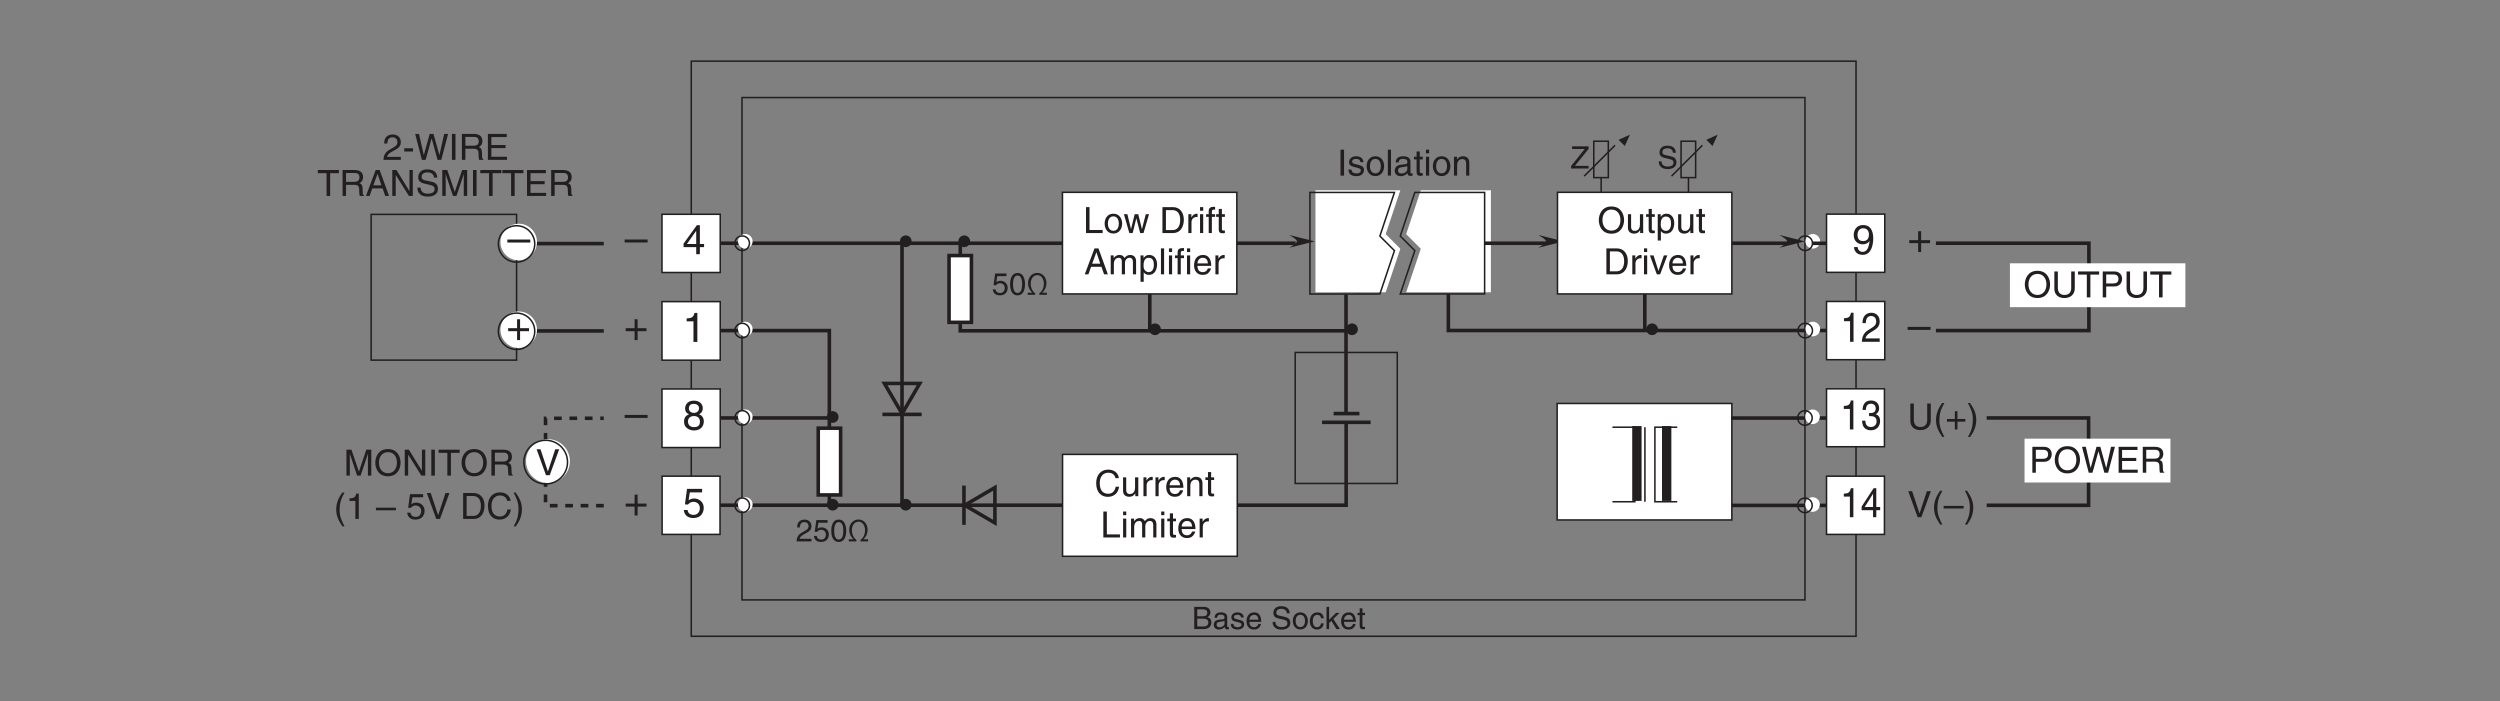 <?xml version="1.0" encoding="UTF-8"?>
<svg xmlns="http://www.w3.org/2000/svg" xmlns:xlink="http://www.w3.org/1999/xlink" width="481.89pt" height="135.21pt" viewBox="0 0 481.89 135.21" version="1.2">
<rect x="0" y="0" width="481.89" height="135.21" fill="#808080" stroke="none"/>
<defs>
<g>
<symbol overflow="visible" id="glyph0-0">
<path style="stroke:none;" d="M 0 0 L 3.984 0 L 3.984 -5.562 L 0 -5.562 Z M 1.984 -3.141 L 0.641 -5.172 L 3.344 -5.172 Z M 2.234 -2.781 L 3.578 -4.812 L 3.578 -0.75 Z M 0.641 -0.391 L 1.984 -2.422 L 3.344 -0.391 Z M 0.391 -4.812 L 1.75 -2.781 L 0.391 -0.75 Z M 0.391 -4.812 "/>
</symbol>
<symbol overflow="visible" id="glyph0-1">
<path style="stroke:none;" d="M 2.031 -2.297 L 0.312 -2.297 L 0.312 -1.719 L 2.031 -1.719 L 2.031 0 L 2.609 0 L 2.609 -1.719 L 4.328 -1.719 L 4.328 -2.297 L 2.609 -2.297 L 2.609 -4.016 L 2.031 -4.016 Z M 2.031 -2.297 "/>
</symbol>
<symbol overflow="visible" id="glyph0-2">
<path style="stroke:none;" d="M 4.422 -2.484 L 0 -2.484 L 0 -1.906 L 4.422 -1.906 Z M 4.422 -2.484 "/>
</symbol>
<symbol overflow="visible" id="glyph0-3">
<path style="stroke:none;" d="M 1.406 -4.781 L 3.781 -4.781 L 3.781 -5.469 L 0.875 -5.469 L 0.469 -2.469 L 1.062 -2.438 C 1.328 -2.781 1.688 -2.969 2.094 -2.969 C 2.797 -2.969 3.344 -2.531 3.344 -1.734 C 3.344 -1.031 2.891 -0.453 2.156 -0.453 C 1.531 -0.453 1.047 -0.734 0.984 -1.391 L 0.25 -1.391 C 0.391 -0.141 1.328 0.156 2.062 0.156 C 3.812 0.156 4.094 -1.188 4.094 -1.812 C 4.094 -2.969 3.156 -3.609 2.25 -3.609 C 1.75 -3.609 1.406 -3.438 1.172 -3.25 Z M 1.406 -4.781 "/>
</symbol>
<symbol overflow="visible" id="glyph0-4">
<path style="stroke:none;" d="M 2.094 -1.875 C 2.609 -1.875 3.172 -2.109 3.375 -2.531 L 3.391 -2.516 C 3.219 -1.078 2.812 -0.422 2.047 -0.422 C 1.469 -0.422 1.141 -0.781 1.094 -1.344 L 0.391 -1.344 C 0.391 -0.797 0.75 0.156 2.062 0.156 C 3.984 0.156 4.094 -2.406 4.094 -3 C 4.094 -3.906 3.906 -5.594 2.125 -5.594 C 0.953 -5.594 0.328 -4.688 0.328 -3.672 C 0.328 -2.562 1.062 -1.875 2.094 -1.875 Z M 2.188 -2.5 C 1.719 -2.5 1.062 -2.625 1.062 -3.703 C 1.062 -4.453 1.484 -4.969 2.141 -4.969 C 2.938 -4.969 3.266 -4.406 3.266 -3.766 C 3.266 -2.672 2.562 -2.5 2.188 -2.5 Z M 2.188 -2.5 "/>
</symbol>
<symbol overflow="visible" id="glyph0-5">
<path style="stroke:none;" d="M 4.156 -1.359 L 4.156 -1.969 L 3.344 -1.969 L 3.344 -5.594 L 2.766 -5.594 L 0.203 -2.047 L 0.203 -1.359 L 2.641 -1.359 L 2.641 0 L 3.344 0 L 3.344 -1.359 Z M 2.625 -4.5 L 2.641 -4.5 L 2.641 -1.969 L 0.844 -1.969 Z M 2.625 -4.5 "/>
</symbol>
<symbol overflow="visible" id="glyph0-6">
<path style="stroke:none;" d="M 3.906 -4.156 C 3.906 -4.797 3.422 -5.594 2.188 -5.594 C 0.844 -5.594 0.5 -4.641 0.5 -4.062 C 0.5 -3.531 0.766 -3.156 1.25 -2.969 C 0.656 -2.734 0.297 -2.297 0.297 -1.609 C 0.297 -1.344 0.297 -0.734 0.875 -0.281 C 1.312 0.078 1.906 0.156 2.219 0.156 C 3.547 0.156 4.109 -0.719 4.109 -1.609 C 4.109 -2.031 3.953 -2.656 3.203 -2.969 C 3.438 -3.109 3.906 -3.344 3.906 -4.156 Z M 2.203 -2.625 C 2.844 -2.625 3.359 -2.297 3.359 -1.531 C 3.359 -0.656 2.75 -0.484 2.25 -0.484 C 1.266 -0.484 1.047 -1.141 1.047 -1.594 C 1.047 -2.109 1.422 -2.625 2.203 -2.625 Z M 2.188 -3.234 C 1.688 -3.234 1.219 -3.562 1.219 -4.094 C 1.219 -4.453 1.406 -4.969 2.141 -4.969 C 2.969 -4.969 3.188 -4.469 3.188 -4.125 C 3.188 -3.625 2.797 -3.234 2.188 -3.234 Z M 2.188 -3.234 "/>
</symbol>
<symbol overflow="visible" id="glyph0-7">
<path style="stroke:none;" d="M 2.859 -5.594 L 2.312 -5.594 C 2.078 -4.672 1.703 -4.594 0.797 -4.531 L 0.797 -3.969 L 2.109 -3.969 L 2.109 0 L 2.859 0 Z M 2.859 -5.594 "/>
</symbol>
<symbol overflow="visible" id="glyph1-0">
<path style="stroke:none;" d="M 0 0 L 3.484 0 L 3.484 -4.875 L 0 -4.875 Z M 1.734 -2.75 L 0.562 -4.516 L 2.922 -4.516 Z M 1.953 -2.438 L 3.125 -4.203 L 3.125 -0.656 Z M 0.562 -0.344 L 1.734 -2.125 L 2.922 -0.344 Z M 0.344 -4.203 L 1.531 -2.438 L 0.344 -0.656 Z M 0.344 -4.203 "/>
</symbol>
<symbol overflow="visible" id="glyph1-1">
<path style="stroke:none;" d="M 1.312 -5 L 0.625 -5 L 0.625 0 L 1.312 0 Z M 1.312 -5 "/>
</symbol>
<symbol overflow="visible" id="glyph1-2">
<path style="stroke:none;" d="M 3.109 -2.594 C 3.109 -2.781 3.016 -3.734 1.719 -3.734 C 1 -3.734 0.344 -3.375 0.344 -2.578 C 0.344 -2.078 0.672 -1.828 1.188 -1.703 L 1.891 -1.516 C 2.406 -1.391 2.609 -1.297 2.609 -1 C 2.609 -0.594 2.219 -0.422 1.781 -0.422 C 0.922 -0.422 0.828 -0.891 0.812 -1.172 L 0.219 -1.172 C 0.25 -0.734 0.344 0.109 1.781 0.109 C 2.609 0.109 3.219 -0.344 3.219 -1.094 C 3.219 -1.594 2.969 -1.875 2.203 -2.062 L 1.594 -2.219 C 1.125 -2.328 0.938 -2.406 0.938 -2.703 C 0.938 -3.156 1.469 -3.219 1.656 -3.219 C 2.422 -3.219 2.516 -2.828 2.516 -2.594 Z M 3.109 -2.594 "/>
</symbol>
<symbol overflow="visible" id="glyph1-3">
<path style="stroke:none;" d="M 0.25 -1.828 C 0.25 -0.891 0.766 0.094 1.938 0.094 C 3.094 0.094 3.625 -0.891 3.625 -1.828 C 3.625 -2.766 3.094 -3.734 1.938 -3.734 C 0.766 -3.734 0.25 -2.766 0.25 -1.828 Z M 0.875 -1.828 C 0.875 -2.312 1.062 -3.219 1.938 -3.219 C 2.812 -3.219 2.984 -2.312 2.984 -1.828 C 2.984 -1.328 2.812 -0.438 1.938 -0.438 C 1.062 -0.438 0.875 -1.328 0.875 -1.828 Z M 0.875 -1.828 "/>
</symbol>
<symbol overflow="visible" id="glyph1-4">
<path style="stroke:none;" d="M 1.078 -5 L 0.469 -5 L 0.469 0 L 1.078 0 Z M 1.078 -5 "/>
</symbol>
<symbol overflow="visible" id="glyph1-5">
<path style="stroke:none;" d="M 1 -2.531 C 1.031 -2.812 1.141 -3.234 1.828 -3.234 C 2.406 -3.234 2.688 -3.031 2.688 -2.641 C 2.688 -2.281 2.516 -2.219 2.359 -2.219 L 1.359 -2.094 C 0.344 -1.953 0.25 -1.25 0.25 -0.953 C 0.25 -0.312 0.719 0.109 1.391 0.109 C 2.094 0.109 2.469 -0.234 2.703 -0.484 C 2.719 -0.203 2.812 0.062 3.344 0.062 C 3.484 0.062 3.578 0.031 3.688 0 L 3.688 -0.438 C 3.609 -0.438 3.547 -0.422 3.484 -0.422 C 3.359 -0.422 3.281 -0.484 3.281 -0.625 L 3.281 -2.719 C 3.281 -3.656 2.219 -3.734 1.938 -3.734 C 1.031 -3.734 0.453 -3.406 0.438 -2.531 Z M 2.672 -1.266 C 2.672 -0.766 2.109 -0.406 1.547 -0.406 C 1.078 -0.406 0.891 -0.641 0.891 -1.031 C 0.891 -1.5 1.359 -1.578 1.656 -1.625 C 2.422 -1.719 2.578 -1.781 2.672 -1.859 Z M 2.672 -1.266 "/>
</symbol>
<symbol overflow="visible" id="glyph1-6">
<path style="stroke:none;" d="M 1.781 -3.125 L 1.781 -3.641 L 1.203 -3.641 L 1.203 -4.656 L 0.594 -4.656 L 0.594 -3.641 L 0.094 -3.641 L 0.094 -3.125 L 0.594 -3.125 L 0.594 -0.734 C 0.594 -0.297 0.719 0.047 1.328 0.047 C 1.391 0.047 1.562 0.016 1.781 0 L 1.781 -0.484 L 1.578 -0.484 C 1.453 -0.484 1.203 -0.484 1.203 -0.766 L 1.203 -3.125 Z M 1.781 -3.125 "/>
</symbol>
<symbol overflow="visible" id="glyph1-7">
<path style="stroke:none;" d="M 1.078 -3.641 L 0.469 -3.641 L 0.469 0 L 1.078 0 Z M 1.078 -4.297 L 1.078 -5 L 0.469 -5 L 0.469 -4.297 Z M 1.078 -4.297 "/>
</symbol>
<symbol overflow="visible" id="glyph1-8">
<path style="stroke:none;" d="M 3.406 -2.469 C 3.406 -3.516 2.703 -3.734 2.141 -3.734 C 1.516 -3.734 1.172 -3.312 1.047 -3.125 L 1.031 -3.125 L 1.031 -3.641 L 0.453 -3.641 L 0.453 0 L 1.062 0 L 1.062 -1.984 C 1.062 -2.969 1.672 -3.188 2.016 -3.188 C 2.625 -3.188 2.797 -2.875 2.797 -2.234 L 2.797 0 L 3.406 0 Z M 3.406 -2.469 "/>
</symbol>
<symbol overflow="visible" id="glyph1-9">
<path style="stroke:none;" d="M 4.438 -2.5 C 4.438 -1.328 3.797 -0.469 2.703 -0.469 C 1.625 -0.469 0.969 -1.328 0.969 -2.5 C 0.969 -3.672 1.625 -4.531 2.703 -4.531 C 3.797 -4.531 4.438 -3.672 4.438 -2.5 Z M 5.141 -2.5 C 5.141 -3.578 4.562 -5.125 2.703 -5.125 C 0.844 -5.125 0.266 -3.578 0.266 -2.5 C 0.266 -1.422 0.844 0.125 2.703 0.125 C 4.562 0.125 5.141 -1.422 5.141 -2.5 Z M 5.141 -2.5 "/>
</symbol>
<symbol overflow="visible" id="glyph1-10">
<path style="stroke:none;" d="M 3.406 0 L 3.406 -3.641 L 2.781 -3.641 L 2.781 -1.641 C 2.781 -1.109 2.562 -0.422 1.781 -0.422 C 1.391 -0.422 1.078 -0.625 1.078 -1.219 L 1.078 -3.641 L 0.469 -3.641 L 0.469 -1.016 C 0.469 -0.156 1.125 0.109 1.656 0.109 C 2.234 0.109 2.547 -0.125 2.812 -0.547 L 2.828 -0.531 L 2.828 0 Z M 3.406 0 "/>
</symbol>
<symbol overflow="visible" id="glyph1-11">
<path style="stroke:none;" d="M 0.984 -1.641 C 0.984 -2.234 1.078 -3.188 1.969 -3.188 C 2.906 -3.188 2.969 -2.297 2.969 -1.828 C 2.969 -1.031 2.656 -0.422 1.984 -0.422 C 1.594 -0.422 0.984 -0.688 0.984 -1.641 Z M 0.406 1.438 L 1.016 1.438 L 1.016 -0.375 L 1.031 -0.375 C 1.188 -0.125 1.516 0.109 2 0.109 C 3.234 0.109 3.594 -1.062 3.594 -1.922 C 3.594 -2.953 3.047 -3.734 2.078 -3.734 C 1.422 -3.734 1.141 -3.328 1 -3.125 L 0.984 -3.125 L 0.984 -3.641 L 0.406 -3.641 Z M 0.406 1.438 "/>
</symbol>
<symbol overflow="visible" id="glyph1-12">
<path style="stroke:none;" d="M 0.562 0 L 2.562 0 C 4.203 0 4.688 -1.453 4.688 -2.562 C 4.688 -4 3.891 -5 2.594 -5 L 0.562 -5 Z M 1.234 -4.422 L 2.5 -4.422 C 3.406 -4.422 3.984 -3.781 3.984 -2.531 C 3.984 -1.266 3.422 -0.578 2.547 -0.578 L 1.234 -0.578 Z M 1.234 -4.422 "/>
</symbol>
<symbol overflow="visible" id="glyph1-13">
<path style="stroke:none;" d="M 1.141 -2.109 C 1.141 -2.641 1.516 -3.094 2.078 -3.094 L 2.312 -3.094 L 2.312 -3.719 C 2.266 -3.734 2.219 -3.734 2.156 -3.734 C 1.688 -3.734 1.375 -3.453 1.125 -3.031 L 1.109 -3.031 L 1.109 -3.641 L 0.531 -3.641 L 0.531 0 L 1.141 0 Z M 1.141 -2.109 "/>
</symbol>
<symbol overflow="visible" id="glyph1-14">
<path style="stroke:none;" d="M 1.719 -0.672 L 1.703 -0.672 L 0.766 -3.641 L 0.062 -3.641 L 1.391 0 L 2.031 0 L 3.422 -3.641 L 2.75 -3.641 Z M 1.719 -0.672 "/>
</symbol>
<symbol overflow="visible" id="glyph1-15">
<path style="stroke:none;" d="M 2.922 -1.141 C 2.906 -0.875 2.562 -0.422 1.984 -0.422 C 1.281 -0.422 0.938 -0.859 0.938 -1.625 L 3.594 -1.625 C 3.594 -2.906 3.078 -3.734 2.016 -3.734 C 0.828 -3.734 0.281 -2.844 0.281 -1.719 C 0.281 -0.672 0.891 0.109 1.906 0.109 C 2.484 0.109 2.719 -0.031 2.891 -0.141 C 3.344 -0.453 3.516 -0.969 3.547 -1.141 Z M 0.938 -2.109 C 0.938 -2.672 1.375 -3.188 1.938 -3.188 C 2.688 -3.188 2.922 -2.672 2.953 -2.109 Z M 0.938 -2.109 "/>
</symbol>
<symbol overflow="visible" id="glyph1-16">
<path style="stroke:none;" d="M 3.797 -5 L 3.797 -1.828 C 3.797 -0.75 3.109 -0.469 2.484 -0.469 C 1.891 -0.469 1.219 -0.766 1.219 -1.844 L 1.219 -5 L 0.547 -5 L 0.547 -1.656 C 0.547 -0.734 1.125 0.125 2.469 0.125 C 3.844 0.125 4.484 -0.734 4.484 -1.75 L 4.484 -5 Z M 3.797 -5 "/>
</symbol>
<symbol overflow="visible" id="glyph1-17">
<path style="stroke:none;" d="M 0.094 -4.391 L 1.781 -4.391 L 1.781 0 L 2.469 0 L 2.469 -4.391 L 4.156 -4.391 L 4.156 -5 L 0.094 -5 Z M 0.094 -4.391 "/>
</symbol>
<symbol overflow="visible" id="glyph1-18">
<path style="stroke:none;" d="M 1.266 -4.422 L 2.641 -4.422 C 3.203 -4.422 3.625 -4.219 3.625 -3.578 C 3.625 -2.906 3.219 -2.688 2.609 -2.688 L 1.266 -2.688 Z M 1.266 -2.109 L 2.844 -2.109 C 3.922 -2.109 4.328 -2.891 4.328 -3.594 C 4.328 -4.391 3.766 -5 2.844 -5 L 0.594 -5 L 0.594 0 L 1.266 0 Z M 1.266 -2.109 "/>
</symbol>
<symbol overflow="visible" id="glyph1-19">
<path style="stroke:none;" d="M 1.203 -5 L 0.531 -5 L 0.531 0 L 3.734 0 L 3.734 -0.594 L 1.203 -0.594 Z M 1.203 -5 "/>
</symbol>
<symbol overflow="visible" id="glyph1-20">
<path style="stroke:none;" d="M 2.484 -2.812 L 2.5 -2.812 L 3.234 0 L 3.875 0 L 4.938 -3.641 L 4.312 -3.641 L 3.578 -0.781 L 3.562 -0.781 L 2.859 -3.641 L 2.172 -3.641 L 1.469 -0.781 L 1.453 -0.781 L 0.766 -3.641 L 0.094 -3.641 L 1.141 0 L 1.781 0 Z M 2.484 -2.812 "/>
</symbol>
<symbol overflow="visible" id="glyph1-21">
<path style="stroke:none;" d=""/>
</symbol>
<symbol overflow="visible" id="glyph1-22">
<path style="stroke:none;" d="M 1.828 -3.125 L 1.828 -3.641 L 1.203 -3.641 L 1.203 -4.094 C 1.203 -4.375 1.312 -4.516 1.578 -4.516 C 1.641 -4.516 1.75 -4.5 1.828 -4.5 L 1.828 -5.047 C 1.719 -5.062 1.641 -5.062 1.547 -5.062 C 0.953 -5.062 0.594 -4.812 0.594 -4.266 L 0.594 -3.641 L 0.094 -3.641 L 0.094 -3.125 L 0.594 -3.125 L 0.594 0 L 1.203 0 L 1.203 -3.125 Z M 1.828 -3.125 "/>
</symbol>
<symbol overflow="visible" id="glyph1-23">
<path style="stroke:none;" d="M 3.312 -1.453 L 3.812 0 L 4.547 0 L 2.734 -5 L 1.969 -5 L 0.094 0 L 0.797 0 L 1.312 -1.453 Z M 1.516 -2.047 L 2.328 -4.25 L 2.344 -4.25 L 3.078 -2.047 Z M 1.516 -2.047 "/>
</symbol>
<symbol overflow="visible" id="glyph1-24">
<path style="stroke:none;" d="M 0.453 0 L 1.062 0 L 1.062 -1.984 C 1.062 -2.969 1.672 -3.188 2.016 -3.188 C 2.469 -3.188 2.594 -2.828 2.594 -2.516 L 2.594 0 L 3.203 0 L 3.203 -2.219 C 3.203 -2.703 3.547 -3.188 4.062 -3.188 C 4.578 -3.188 4.734 -2.844 4.734 -2.344 L 4.734 0 L 5.344 0 L 5.344 -2.516 C 5.344 -3.547 4.609 -3.734 4.219 -3.734 C 3.656 -3.734 3.406 -3.484 3.109 -3.156 C 3 -3.344 2.797 -3.734 2.141 -3.734 C 1.484 -3.734 1.172 -3.312 1.047 -3.125 L 1.031 -3.125 L 1.031 -3.641 L 0.453 -3.641 Z M 0.453 0 "/>
</symbol>
<symbol overflow="visible" id="glyph1-25">
<path style="stroke:none;" d="M 5.297 0 L 5.297 -5 L 4.328 -5 L 2.906 -0.766 L 1.469 -5 L 0.5 -5 L 0.5 0 L 1.156 0 L 1.156 -2.953 C 1.156 -3.094 1.141 -3.734 1.141 -4.188 L 1.156 -4.188 L 2.562 0 L 3.234 0 L 4.641 -4.188 L 4.656 -4.188 C 4.656 -3.734 4.641 -3.094 4.641 -2.953 L 4.641 0 Z M 5.297 0 "/>
</symbol>
<symbol overflow="visible" id="glyph1-26">
<path style="stroke:none;" d="M 3.844 -0.953 L 3.828 -0.953 L 1.328 -5 L 0.531 -5 L 0.531 0 L 1.188 0 L 1.188 -4.031 L 1.203 -4.031 L 3.734 0 L 4.484 0 L 4.484 -5 L 3.844 -5 Z M 3.844 -0.953 "/>
</symbol>
<symbol overflow="visible" id="glyph1-27">
<path style="stroke:none;" d="M 1.281 -2.141 L 2.922 -2.141 C 3.734 -2.141 3.812 -1.656 3.812 -1.25 C 3.812 -1.062 3.828 -0.312 3.922 0 L 4.75 0 L 4.75 -0.109 C 4.547 -0.234 4.516 -0.328 4.5 -0.609 L 4.469 -1.516 C 4.438 -2.219 4.156 -2.344 3.859 -2.453 C 4.188 -2.641 4.562 -2.906 4.562 -3.656 C 4.562 -4.703 3.734 -5 2.922 -5 L 0.609 -5 L 0.609 0 L 1.281 0 Z M 1.281 -4.422 L 2.969 -4.422 C 3.297 -4.422 3.859 -4.359 3.859 -3.578 C 3.859 -2.844 3.344 -2.719 2.844 -2.719 L 1.281 -2.719 Z M 1.281 -4.422 "/>
</symbol>
<symbol overflow="visible" id="glyph1-28">
<path style="stroke:none;" d="M 1.641 -5.094 C 0.891 -4.031 0.469 -3.031 0.469 -1.812 C 0.469 -0.516 0.953 0.359 1.672 1.438 L 2.078 1.438 C 1.516 0.344 1.125 -0.5 1.125 -1.641 C 1.125 -3.312 1.484 -3.984 2.078 -5.094 Z M 1.641 -5.094 "/>
</symbol>
<symbol overflow="visible" id="glyph1-29">
<path style="stroke:none;" d="M 2.5 -4.891 L 2.016 -4.891 C 1.828 -4.094 1.5 -4.016 0.703 -3.953 L 0.703 -3.469 L 1.844 -3.469 L 1.844 0 L 2.5 0 Z M 2.5 -4.891 "/>
</symbol>
<symbol overflow="visible" id="glyph1-30">
<path style="stroke:none;" d="M 3.859 -2.172 L 0 -2.172 L 0 -1.672 L 3.859 -1.672 Z M 3.859 -2.172 "/>
</symbol>
<symbol overflow="visible" id="glyph1-31">
<path style="stroke:none;" d="M 1.234 -4.188 L 3.297 -4.188 L 3.297 -4.781 L 0.766 -4.781 L 0.406 -2.156 L 0.938 -2.141 C 1.156 -2.438 1.484 -2.594 1.828 -2.594 C 2.438 -2.594 2.922 -2.219 2.922 -1.516 C 2.922 -0.906 2.531 -0.391 1.891 -0.391 C 1.344 -0.391 0.922 -0.641 0.859 -1.219 L 0.219 -1.219 C 0.344 -0.125 1.156 0.125 1.797 0.125 C 3.328 0.125 3.578 -1.047 3.578 -1.578 C 3.578 -2.594 2.766 -3.156 1.969 -3.156 C 1.531 -3.156 1.234 -3 1.016 -2.844 Z M 1.234 -4.188 "/>
</symbol>
<symbol overflow="visible" id="glyph1-32">
<path style="stroke:none;" d="M 2.328 -0.734 L 2.312 -0.734 L 0.891 -5 L 0.141 -5 L 1.953 0 L 2.672 0 L 4.5 -5 L 3.734 -5 Z M 2.328 -0.734 "/>
</symbol>
<symbol overflow="visible" id="glyph1-33">
<path style="stroke:none;" d="M 4.688 -3.484 C 4.594 -4.328 3.922 -5.125 2.641 -5.125 C 1.188 -5.125 0.312 -4.062 0.312 -2.531 C 0.312 -0.609 1.422 0.125 2.547 0.125 C 2.922 0.125 4.453 0.047 4.734 -1.828 L 4.078 -1.828 C 3.859 -0.672 3.094 -0.469 2.656 -0.469 C 1.422 -0.469 1 -1.375 1 -2.547 C 1 -3.859 1.734 -4.531 2.641 -4.531 C 3.109 -4.531 3.844 -4.359 4.031 -3.484 Z M 4.688 -3.484 "/>
</symbol>
<symbol overflow="visible" id="glyph1-34">
<path style="stroke:none;" d="M 0.672 1.438 C 1.422 0.375 1.844 -0.625 1.844 -1.844 C 1.844 -3.141 1.375 -4.016 0.641 -5.094 L 0.234 -5.094 C 0.797 -4 1.188 -3.156 1.188 -2.016 C 1.188 -0.344 0.828 0.328 0.25 1.438 Z M 0.672 1.438 "/>
</symbol>
<symbol overflow="visible" id="glyph1-35">
<path style="stroke:none;" d="M 1.781 -2.016 L 0.266 -2.016 L 0.266 -1.5 L 1.781 -1.5 L 1.781 0 L 2.281 0 L 2.281 -1.5 L 3.797 -1.5 L 3.797 -2.016 L 2.281 -2.016 L 2.281 -3.516 L 1.781 -3.516 Z M 1.781 -2.016 "/>
</symbol>
<symbol overflow="visible" id="glyph1-36">
<path style="stroke:none;" d="M 3.281 -4.141 L 4.422 0 L 5.141 0 L 6.453 -5 L 5.703 -5 L 4.781 -0.938 L 4.766 -0.938 L 3.641 -5 L 2.906 -5 L 1.781 -0.938 L 1.766 -0.938 L 0.844 -5 L 0.109 -5 L 1.406 0 L 2.125 0 Z M 3.281 -4.141 "/>
</symbol>
<symbol overflow="visible" id="glyph1-37">
<path style="stroke:none;" d="M 4.281 -0.594 L 1.266 -0.594 L 1.266 -2.266 L 4 -2.266 L 4 -2.859 L 1.266 -2.859 L 1.266 -4.391 L 4.234 -4.391 L 4.234 -5 L 0.594 -5 L 0.594 0 L 4.281 0 Z M 4.281 -0.594 "/>
</symbol>
<symbol overflow="visible" id="glyph1-38">
<path style="stroke:none;" d="M 0.922 -3.141 C 0.938 -3.484 0.984 -4.344 1.906 -4.344 C 2.625 -4.344 2.875 -3.844 2.875 -3.453 C 2.875 -2.812 2.5 -2.609 1.969 -2.312 L 1.328 -1.938 C 0.672 -1.562 0.219 -1.016 0.188 0 L 3.531 0 L 3.531 -0.578 L 0.875 -0.578 C 0.891 -0.766 1.047 -1.141 1.703 -1.516 L 2.219 -1.797 C 2.953 -2.188 3.531 -2.547 3.531 -3.422 C 3.531 -4.344 2.844 -4.891 2 -4.891 C 1.469 -4.891 0.312 -4.734 0.312 -3.141 Z M 0.922 -3.141 "/>
</symbol>
<symbol overflow="visible" id="glyph1-39">
<path style="stroke:none;" d="M 2.016 -2.234 L 0.312 -2.234 L 0.312 -1.609 L 2.016 -1.609 Z M 2.016 -2.234 "/>
</symbol>
<symbol overflow="visible" id="glyph1-40">
<path style="stroke:none;" d="M 4.172 -3.531 C 4.141 -4.078 3.969 -5.125 2.219 -5.125 C 1.016 -5.125 0.5 -4.359 0.5 -3.578 C 0.5 -2.719 1.25 -2.484 1.578 -2.406 L 2.594 -2.172 C 3.406 -1.969 3.656 -1.812 3.656 -1.281 C 3.656 -0.562 2.844 -0.438 2.344 -0.438 C 1.703 -0.438 0.969 -0.703 0.969 -1.609 L 0.344 -1.609 C 0.344 -1.141 0.422 -0.734 0.844 -0.344 C 1.078 -0.141 1.438 0.125 2.359 0.125 C 3.219 0.125 4.312 -0.188 4.312 -1.375 C 4.312 -2.172 3.828 -2.562 3.172 -2.719 L 1.75 -3.031 C 1.453 -3.109 1.156 -3.25 1.156 -3.672 C 1.156 -4.422 1.875 -4.547 2.297 -4.547 C 2.859 -4.547 3.5 -4.297 3.547 -3.531 Z M 4.172 -3.531 "/>
</symbol>
<symbol overflow="visible" id="glyph2-0">
<path style="stroke:none;" d="M 0 0 L 2.984 0 L 2.984 -4.172 L 0 -4.172 Z M 1.5 -2.359 L 0.484 -3.875 L 2.5 -3.875 Z M 1.672 -2.094 L 2.688 -3.609 L 2.688 -0.562 Z M 0.484 -0.297 L 1.5 -1.828 L 2.5 -0.297 Z M 0.297 -3.609 L 1.312 -2.094 L 0.297 -0.562 Z M 0.297 -3.609 "/>
</symbol>
<symbol overflow="visible" id="glyph2-1">
<path style="stroke:none;" d="M 1.016 -3.797 L 2.078 -3.797 C 2.719 -3.797 2.953 -3.562 2.953 -3.156 C 2.953 -2.641 2.625 -2.469 2.062 -2.469 L 1.016 -2.469 Z M 0.438 0 L 2.281 0 C 3.234 0 3.75 -0.578 3.75 -1.266 C 3.75 -2 3.25 -2.203 2.969 -2.312 C 3.438 -2.531 3.547 -2.922 3.547 -3.203 C 3.547 -3.797 3.125 -4.281 2.328 -4.281 L 0.438 -4.281 Z M 1.016 -2 L 2.156 -2 C 2.625 -2 3.156 -1.875 3.156 -1.281 C 3.156 -0.797 2.859 -0.5 2.25 -0.5 L 1.016 -0.5 Z M 1.016 -2 "/>
</symbol>
<symbol overflow="visible" id="glyph2-2">
<path style="stroke:none;" d="M 0.859 -2.172 C 0.891 -2.406 0.969 -2.781 1.562 -2.781 C 2.062 -2.781 2.297 -2.594 2.297 -2.266 C 2.297 -1.953 2.156 -1.906 2.031 -1.891 L 1.156 -1.797 C 0.297 -1.688 0.219 -1.078 0.219 -0.812 C 0.219 -0.281 0.625 0.094 1.188 0.094 C 1.797 0.094 2.125 -0.203 2.328 -0.422 C 2.344 -0.172 2.406 0.062 2.875 0.062 C 3 0.062 3.078 0.031 3.156 0 L 3.156 -0.375 C 3.109 -0.375 3.031 -0.359 2.984 -0.359 C 2.891 -0.359 2.812 -0.406 2.812 -0.547 L 2.812 -2.344 C 2.812 -3.141 1.906 -3.219 1.656 -3.219 C 0.891 -3.219 0.391 -2.922 0.375 -2.172 Z M 2.297 -1.078 C 2.297 -0.656 1.812 -0.344 1.328 -0.344 C 0.938 -0.344 0.766 -0.547 0.766 -0.891 C 0.766 -1.281 1.172 -1.359 1.422 -1.391 C 2.078 -1.484 2.203 -1.531 2.297 -1.594 Z M 2.297 -1.078 "/>
</symbol>
<symbol overflow="visible" id="glyph2-3">
<path style="stroke:none;" d="M 2.672 -2.234 C 2.672 -2.391 2.594 -3.219 1.469 -3.219 C 0.859 -3.219 0.297 -2.906 0.297 -2.219 C 0.297 -1.781 0.578 -1.562 1.016 -1.453 L 1.625 -1.312 C 2.078 -1.188 2.25 -1.109 2.25 -0.859 C 2.25 -0.516 1.906 -0.359 1.531 -0.359 C 0.781 -0.359 0.719 -0.766 0.703 -1 L 0.188 -1 C 0.203 -0.625 0.297 0.094 1.531 0.094 C 2.234 0.094 2.766 -0.297 2.766 -0.938 C 2.766 -1.359 2.547 -1.609 1.891 -1.766 L 1.359 -1.891 C 0.969 -2 0.797 -2.062 0.797 -2.312 C 0.797 -2.703 1.266 -2.75 1.422 -2.75 C 2.078 -2.75 2.156 -2.422 2.156 -2.234 Z M 2.672 -2.234 "/>
</symbol>
<symbol overflow="visible" id="glyph2-4">
<path style="stroke:none;" d="M 2.516 -0.984 C 2.5 -0.75 2.203 -0.359 1.703 -0.359 C 1.109 -0.359 0.797 -0.734 0.797 -1.391 L 3.078 -1.391 C 3.078 -2.5 2.641 -3.219 1.734 -3.219 C 0.703 -3.219 0.234 -2.438 0.234 -1.469 C 0.234 -0.578 0.766 0.094 1.641 0.094 C 2.141 0.094 2.344 -0.031 2.484 -0.125 C 2.875 -0.391 3.016 -0.828 3.031 -0.984 Z M 0.797 -1.812 C 0.797 -2.297 1.188 -2.734 1.672 -2.734 C 2.297 -2.734 2.5 -2.297 2.531 -1.812 Z M 0.797 -1.812 "/>
</symbol>
<symbol overflow="visible" id="glyph2-5">
<path style="stroke:none;" d=""/>
</symbol>
<symbol overflow="visible" id="glyph2-6">
<path style="stroke:none;" d="M 3.578 -3.031 C 3.562 -3.5 3.406 -4.406 1.906 -4.406 C 0.875 -4.406 0.438 -3.75 0.438 -3.078 C 0.438 -2.328 1.062 -2.125 1.344 -2.062 L 2.219 -1.859 C 2.938 -1.688 3.141 -1.547 3.141 -1.109 C 3.141 -0.484 2.438 -0.375 2.016 -0.375 C 1.469 -0.375 0.828 -0.609 0.828 -1.391 L 0.297 -1.391 C 0.297 -0.984 0.359 -0.625 0.734 -0.297 C 0.922 -0.125 1.234 0.109 2.016 0.109 C 2.75 0.109 3.703 -0.172 3.703 -1.188 C 3.703 -1.859 3.281 -2.203 2.734 -2.328 L 1.5 -2.609 C 1.25 -2.672 1 -2.781 1 -3.156 C 1 -3.797 1.609 -3.906 1.969 -3.906 C 2.453 -3.906 3.016 -3.688 3.031 -3.031 Z M 3.578 -3.031 "/>
</symbol>
<symbol overflow="visible" id="glyph2-7">
<path style="stroke:none;" d="M 0.203 -1.562 C 0.203 -0.766 0.656 0.078 1.656 0.078 C 2.656 0.078 3.109 -0.766 3.109 -1.562 C 3.109 -2.375 2.656 -3.219 1.656 -3.219 C 0.656 -3.219 0.203 -2.375 0.203 -1.562 Z M 0.75 -1.562 C 0.75 -1.984 0.906 -2.75 1.656 -2.75 C 2.406 -2.75 2.562 -1.984 2.562 -1.562 C 2.562 -1.141 2.406 -0.375 1.656 -0.375 C 0.906 -0.375 0.75 -1.141 0.75 -1.562 Z M 0.75 -1.562 "/>
</symbol>
<symbol overflow="visible" id="glyph2-8">
<path style="stroke:none;" d="M 2.844 -2.078 C 2.812 -2.609 2.5 -3.219 1.672 -3.219 C 0.641 -3.219 0.172 -2.438 0.172 -1.469 C 0.172 -0.578 0.703 0.094 1.578 0.094 C 2.484 0.094 2.797 -0.609 2.844 -1.109 L 2.344 -1.109 C 2.25 -0.625 1.953 -0.359 1.594 -0.359 C 0.875 -0.359 0.734 -1.031 0.734 -1.562 C 0.734 -2.125 0.953 -2.734 1.594 -2.734 C 2.047 -2.734 2.281 -2.484 2.344 -2.078 Z M 2.844 -2.078 "/>
</symbol>
<symbol overflow="visible" id="glyph2-9">
<path style="stroke:none;" d="M 1.719 -1.953 L 2.922 -3.125 L 2.25 -3.125 L 0.906 -1.797 L 0.906 -4.281 L 0.406 -4.281 L 0.406 0 L 0.906 0 L 0.906 -1.188 L 1.344 -1.578 L 2.312 0 L 2.984 0 Z M 1.719 -1.953 "/>
</symbol>
<symbol overflow="visible" id="glyph2-10">
<path style="stroke:none;" d="M 1.531 -2.688 L 1.531 -3.125 L 1.031 -3.125 L 1.031 -4 L 0.5 -4 L 0.5 -3.125 L 0.078 -3.125 L 0.078 -2.688 L 0.5 -2.688 L 0.5 -0.625 C 0.5 -0.25 0.625 0.047 1.141 0.047 C 1.188 0.047 1.344 0.016 1.531 0 L 1.531 -0.406 L 1.344 -0.406 C 1.234 -0.406 1.031 -0.406 1.031 -0.656 L 1.031 -2.688 Z M 1.531 -2.688 "/>
</symbol>
<symbol overflow="visible" id="glyph2-11">
<path style="stroke:none;" d="M 3.516 -0.516 L 0.875 -0.516 L 3.516 -3.781 L 3.516 -4.281 L 0.328 -4.281 L 0.328 -3.766 L 2.766 -3.766 L 0.141 -0.484 L 0.141 0 L 3.516 0 Z M 3.516 -0.516 "/>
</symbol>
<symbol overflow="visible" id="glyph2-12">
<path style="stroke:none;" d="M 1.062 -3.594 L 2.828 -3.594 L 2.828 -4.109 L 0.656 -4.109 L 0.344 -1.859 L 0.797 -1.828 C 1 -2.094 1.266 -2.234 1.578 -2.234 C 2.094 -2.234 2.5 -1.906 2.5 -1.297 C 2.5 -0.781 2.172 -0.344 1.625 -0.344 C 1.156 -0.344 0.781 -0.562 0.734 -1.047 L 0.188 -1.047 C 0.297 -0.109 1 0.109 1.547 0.109 C 2.859 0.109 3.062 -0.891 3.062 -1.359 C 3.062 -2.219 2.375 -2.703 1.688 -2.703 C 1.312 -2.703 1.062 -2.578 0.875 -2.438 Z M 1.062 -3.594 "/>
</symbol>
<symbol overflow="visible" id="glyph2-13">
<path style="stroke:none;" d="M 2.531 -2.047 C 2.531 -0.984 2.266 -0.359 1.656 -0.359 C 1.062 -0.359 0.781 -0.984 0.781 -2.047 C 0.781 -3.094 1.062 -3.719 1.656 -3.719 C 2.266 -3.719 2.531 -3.094 2.531 -2.047 Z M 3.094 -2.047 C 3.094 -2.906 2.859 -4.203 1.656 -4.203 C 0.453 -4.203 0.219 -2.906 0.219 -2.047 C 0.219 -1.172 0.453 0.109 1.656 0.109 C 2.859 0.109 3.094 -1.172 3.094 -2.047 Z M 3.094 -2.047 "/>
</symbol>
<symbol overflow="visible" id="glyph2-14">
<path style="stroke:none;" d="M 1.156 -0.406 L 0.281 -0.406 L 0.281 0 L 1.734 0 L 1.734 -0.297 C 1.297 -0.578 0.875 -1.266 0.875 -2.156 C 0.875 -3.078 1.375 -3.797 2.156 -3.797 C 2.984 -3.797 3.406 -2.953 3.406 -2.172 C 3.406 -1.219 2.984 -0.594 2.531 -0.297 L 2.531 0 L 4 0 L 4 -0.406 L 3.109 -0.406 L 3.109 -0.422 C 3.516 -0.766 3.906 -1.422 3.906 -2.281 C 3.906 -3.281 3.234 -4.219 2.156 -4.219 C 1.125 -4.219 0.359 -3.391 0.359 -2.25 C 0.359 -1.422 0.75 -0.797 1.156 -0.422 Z M 1.156 -0.406 "/>
</symbol>
<symbol overflow="visible" id="glyph2-15">
<path style="stroke:none;" d="M 0.781 -2.688 C 0.812 -2.984 0.844 -3.719 1.641 -3.719 C 2.25 -3.719 2.469 -3.297 2.469 -2.969 C 2.469 -2.422 2.141 -2.25 1.688 -1.984 L 1.141 -1.672 C 0.578 -1.344 0.188 -0.875 0.156 0 L 3.031 0 L 3.031 -0.5 L 0.75 -0.5 C 0.766 -0.656 0.891 -0.984 1.469 -1.297 L 1.906 -1.547 C 2.531 -1.875 3.031 -2.188 3.031 -2.938 C 3.031 -3.719 2.438 -4.203 1.719 -4.203 C 1.266 -4.203 0.266 -4.062 0.266 -2.688 Z M 0.781 -2.688 "/>
</symbol>
<symbol overflow="visible" id="glyph3-0">
<path style="stroke:none;" d="M 0 0 L 3.578 0 L 3.578 -5.562 L 0 -5.562 Z M 1.781 -3.141 L 0.578 -5.172 L 3 -5.172 Z M 2 -2.781 L 3.219 -4.812 L 3.219 -0.75 Z M 0.578 -0.391 L 1.781 -2.422 L 3 -0.391 Z M 0.359 -4.812 L 1.578 -2.781 L 0.359 -0.75 Z M 0.359 -4.812 "/>
</symbol>
<symbol overflow="visible" id="glyph3-1">
<path style="stroke:none;" d="M 2.562 -5.594 L 2.078 -5.594 C 1.875 -4.672 1.531 -4.594 0.719 -4.531 L 0.719 -3.969 L 1.891 -3.969 L 1.891 0 L 2.562 0 Z M 2.562 -5.594 "/>
</symbol>
<symbol overflow="visible" id="glyph3-2">
<path style="stroke:none;" d="M 0.938 -3.594 C 0.969 -3.984 1.016 -4.969 1.953 -4.969 C 2.703 -4.969 2.953 -4.391 2.953 -3.953 C 2.953 -3.219 2.562 -2.984 2.031 -2.641 L 1.359 -2.219 C 0.688 -1.781 0.219 -1.156 0.188 0 L 3.625 0 L 3.625 -0.656 L 0.891 -0.656 C 0.922 -0.875 1.078 -1.312 1.766 -1.734 L 2.281 -2.047 C 3.031 -2.5 3.625 -2.922 3.625 -3.922 C 3.625 -4.969 2.922 -5.594 2.047 -5.594 C 1.516 -5.594 0.312 -5.406 0.312 -3.594 Z M 0.938 -3.594 "/>
</symbol>
<symbol overflow="visible" id="glyph3-3">
<path style="stroke:none;" d="M 1.609 -2.578 C 1.703 -2.578 1.797 -2.578 1.891 -2.578 C 2.312 -2.578 3.062 -2.5 3.062 -1.562 C 3.062 -0.922 2.609 -0.484 1.969 -0.484 C 1.031 -0.484 0.922 -1.188 0.891 -1.703 L 0.25 -1.703 C 0.281 -1.062 0.438 -0.422 1 -0.094 C 1.234 0.047 1.547 0.156 1.922 0.156 C 3.203 0.156 3.734 -0.734 3.734 -1.641 C 3.734 -2.391 3.391 -2.781 2.891 -2.953 L 2.891 -2.969 C 3.172 -3.062 3.547 -3.406 3.547 -4.125 C 3.547 -4.969 2.969 -5.594 1.984 -5.594 C 0.672 -5.594 0.359 -4.578 0.359 -3.766 L 0.984 -3.766 C 1.016 -4.156 1.062 -4.969 1.953 -4.969 C 2.719 -4.969 2.891 -4.406 2.891 -4.078 C 2.891 -3.375 2.422 -3.172 1.938 -3.172 C 1.828 -3.172 1.703 -3.172 1.609 -3.188 Z M 1.609 -2.578 "/>
</symbol>
<symbol overflow="visible" id="glyph3-4">
<path style="stroke:none;" d="M 3.75 -1.359 L 3.75 -1.969 L 3 -1.969 L 3 -5.594 L 2.484 -5.594 L 0.172 -2.047 L 0.172 -1.359 L 2.375 -1.359 L 2.375 0 L 3 0 L 3 -1.359 Z M 2.359 -4.5 L 2.375 -4.5 L 2.375 -1.969 L 0.766 -1.969 Z M 2.359 -4.5 "/>
</symbol>
</g>
</defs>
<g id="surface1">
<path style="fill:none;stroke-width:3;stroke-linecap:butt;stroke-linejoin:miter;stroke:rgb(13.73%,12.16%,12.549%);stroke-opacity:1;stroke-miterlimit:4;" d="M 2508.191 416.509 L 2706.923 416.509 L 2706.923 671.585 L 2508.191 671.585 Z M 2508.191 416.509 " transform="matrix(0.099,0,0,-0.099,1.345,134.425)"/>
<path style="fill:none;stroke-width:3;stroke-linecap:butt;stroke-linejoin:miter;stroke:rgb(13.73%,12.16%,12.549%);stroke-opacity:1;stroke-miterlimit:4;" d="M 1431.114 189.762 L 3500.753 189.762 L 3500.753 1167.866 L 1431.114 1167.866 Z M 1431.114 189.762 " transform="matrix(0.099,0,0,-0.099,1.345,134.425)"/>
<path style="fill:none;stroke-width:3;stroke-linecap:butt;stroke-linejoin:miter;stroke:rgb(13.73%,12.16%,12.549%);stroke-opacity:1;stroke-miterlimit:4;" d="M 1332.337 119 L 3600.159 119 L 3600.159 1238.746 L 1332.337 1238.746 Z M 1332.337 119 " transform="matrix(0.099,0,0,-0.099,1.345,134.425)"/>
<path style="fill:none;stroke-width:7;stroke-linecap:butt;stroke-linejoin:miter;stroke:rgb(13.73%,12.16%,12.549%);stroke-opacity:1;stroke-miterlimit:4;" d="M 3755.711 714.176 L 4053.574 714.176 L 4053.574 884.265 L 3755.711 884.265 " transform="matrix(0.099,0,0,-0.099,1.345,134.425)"/>
<g style="fill:rgb(13.73%,12.16%,12.549%);fill-opacity:1;">
  <use xlink:href="#glyph0-1" x="367.702" y="48.586"/>
</g>
<g style="fill:rgb(13.73%,12.16%,12.549%);fill-opacity:1;">
  <use xlink:href="#glyph0-2" x="367.702" y="65.495"/>
</g>
<path style=" stroke:none;fill-rule:nonzero;fill:rgb(100%,100%,100%);fill-opacity:1;" d="M 273.867 36.676 L 271.047 45.129 L 273.867 47.949 L 271.047 56.34 L 287.375 56.34 L 287.375 36.676 L 273.867 36.676 "/>
<path style="fill:none;stroke-width:3;stroke-linecap:butt;stroke-linejoin:miter;stroke:rgb(13.73%,12.16%,12.549%);stroke-opacity:1;stroke-miterlimit:4;" d="M 2741.145 983.199 L 2712.778 898.174 L 2741.145 869.806 L 2712.778 785.41 L 2877.013 785.41 L 2877.013 983.199 Z M 2741.145 983.199 " transform="matrix(0.099,0,0,-0.099,1.345,134.425)"/>
<path style=" stroke:none;fill-rule:nonzero;fill:rgb(100%,100%,100%);fill-opacity:1;" d="M 267.102 56.34 L 269.922 47.949 L 267.102 45.129 L 269.922 36.676 L 253.559 36.676 L 253.559 56.344 L 267.102 56.34 "/>
<path style="fill:none;stroke-width:3;stroke-linecap:butt;stroke-linejoin:miter;stroke:rgb(13.73%,12.16%,12.549%);stroke-opacity:1;stroke-miterlimit:4;" d="M 2673.094 785.41 L 2701.462 869.806 L 2673.094 898.174 L 2701.462 983.199 L 2536.873 983.199 L 2536.873 785.37 Z M 2673.094 785.41 " transform="matrix(0.099,0,0,-0.099,1.345,134.425)"/>
<path style=" stroke:none;fill-rule:nonzero;fill:rgb(100%,100%,100%);fill-opacity:1;" d="M 349.43 47.922 C 350.207 47.922 350.84 47.293 350.84 46.512 C 350.84 45.734 350.207 45.105 349.43 45.105 C 348.652 45.105 348.02 45.734 348.02 46.512 C 348.02 47.293 348.652 47.922 349.43 47.922 "/>
<path style="fill:none;stroke-width:3;stroke-linecap:butt;stroke-linejoin:miter;stroke:rgb(13.73%,12.16%,12.549%);stroke-opacity:1;stroke-miterlimit:4;" d="M 3501.185 870.081 C 3509.004 870.081 3515.369 876.407 3515.369 884.265 C 3515.369 892.084 3509.004 898.41 3501.185 898.41 C 3493.367 898.41 3487.001 892.084 3487.001 884.265 C 3487.001 876.407 3493.367 870.081 3501.185 870.081 Z M 3501.185 870.081 " transform="matrix(0.099,0,0,-0.099,1.345,134.425)"/>
<path style="fill:none;stroke-width:7;stroke-linecap:butt;stroke-linejoin:miter;stroke:rgb(13.73%,12.16%,12.549%);stroke-opacity:1;stroke-miterlimit:4;" d="M 2509.016 884.226 L 1388.208 884.226 " transform="matrix(0.099,0,0,-0.099,1.345,134.425)"/>
<path style=" stroke:none;fill-rule:nonzero;fill:rgb(13.73%,12.16%,12.549%);fill-opacity:1;" d="M 248.52 45.301 L 253.422 46.527 L 248.52 47.754 C 250.484 46.527 250.43 46.473 248.52 45.301 "/>
<path style="fill:none;stroke-width:7;stroke-linecap:butt;stroke-linejoin:miter;stroke:rgb(13.73%,12.16%,12.549%);stroke-opacity:1;stroke-miterlimit:4;" d="M 2999.482 884.226 L 2876.816 884.226 " transform="matrix(0.099,0,0,-0.099,1.345,134.425)"/>
<path style=" stroke:none;fill-rule:nonzero;fill:rgb(13.73%,12.16%,12.549%);fill-opacity:1;" d="M 296.535 45.301 L 301.438 46.527 L 296.535 47.754 C 298.5 46.527 298.445 46.473 296.535 45.301 "/>
<path style=" stroke:none;fill-rule:nonzero;fill:rgb(13.73%,12.16%,12.549%);fill-opacity:1;" d="M 343.012 45.301 L 347.918 46.527 L 343.012 47.754 C 344.977 46.527 344.926 46.473 343.012 45.301 "/>
<path style="fill:none;stroke-width:7;stroke-linecap:butt;stroke-linejoin:miter;stroke:rgb(13.73%,12.16%,12.549%);stroke-opacity:1;stroke-miterlimit:4;" d="M 3515.762 884.108 L 3543.266 884.108 " transform="matrix(0.099,0,0,-0.099,1.345,134.425)"/>
<g style="fill:rgb(13.73%,12.16%,12.549%);fill-opacity:1;">
  <use xlink:href="#glyph1-1" x="257.764" y="33.851"/>
  <use xlink:href="#glyph1-2" x="259.698" y="33.851"/>
  <use xlink:href="#glyph1-3" x="263.178" y="33.851"/>
  <use xlink:href="#glyph1-4" x="267.047" y="33.851"/>
  <use xlink:href="#glyph1-5" x="268.592" y="33.851"/>
  <use xlink:href="#glyph1-6" x="272.462" y="33.851"/>
  <use xlink:href="#glyph1-7" x="274.397" y="33.851"/>
  <use xlink:href="#glyph1-3" x="275.942" y="33.851"/>
  <use xlink:href="#glyph1-8" x="279.811" y="33.851"/>
</g>
<path style="fill:none;stroke-width:7;stroke-linecap:butt;stroke-linejoin:miter;stroke:rgb(13.73%,12.16%,12.549%);stroke-opacity:1;stroke-miterlimit:4;" d="M 2806.407 785.37 L 2806.407 714.333 L 3543.266 714.333 " transform="matrix(0.099,0,0,-0.099,1.345,134.425)"/>
<path style=" stroke:none;fill-rule:nonzero;fill:rgb(13.73%,12.16%,12.549%);fill-opacity:1;" d="M 174.598 98.41 C 175.219 98.41 175.723 97.906 175.723 97.285 C 175.723 96.66 175.219 96.156 174.598 96.156 C 173.973 96.156 173.469 96.66 173.469 97.285 C 173.469 97.906 173.973 98.41 174.598 98.41 "/>
<path style=" stroke:none;fill-rule:nonzero;fill:rgb(13.73%,12.16%,12.549%);fill-opacity:1;" d="M 160.508 98.41 C 161.129 98.41 161.633 97.906 161.633 97.285 C 161.633 96.66 161.129 96.156 160.508 96.156 C 159.887 96.156 159.379 96.66 159.379 97.285 C 159.379 97.906 159.887 98.41 160.508 98.41 "/>
<path style=" stroke:none;fill-rule:nonzero;fill:rgb(13.73%,12.16%,12.549%);fill-opacity:1;" d="M 160.508 81.504 C 161.129 81.504 161.633 81 161.633 80.375 C 161.633 79.754 161.129 79.25 160.508 79.25 C 159.887 79.25 159.379 79.754 159.379 80.375 C 159.379 81 159.887 81.504 160.508 81.504 "/>
<path style=" stroke:none;fill-rule:nonzero;fill:rgb(13.73%,12.16%,12.549%);fill-opacity:1;" d="M 318.453 64.598 C 319.074 64.598 319.582 64.09 319.582 63.469 C 319.582 62.848 319.074 62.344 318.453 62.344 C 317.832 62.344 317.324 62.848 317.324 63.469 C 317.324 64.09 317.832 64.598 318.453 64.598 "/>
<path style=" stroke:none;fill-rule:nonzero;fill:rgb(100%,100%,100%);fill-opacity:1;" d="M 349.43 64.832 C 350.207 64.832 350.84 64.199 350.84 63.422 C 350.84 62.645 350.207 62.012 349.43 62.012 C 348.652 62.012 348.02 62.645 348.02 63.422 C 348.02 64.199 348.652 64.832 349.43 64.832 "/>
<path style="fill:none;stroke-width:3;stroke-linecap:butt;stroke-linejoin:miter;stroke:rgb(13.73%,12.16%,12.549%);stroke-opacity:1;stroke-miterlimit:4;" d="M 3501.185 699.992 C 3509.004 699.992 3515.369 706.357 3515.369 714.176 C 3515.369 721.995 3509.004 728.36 3501.185 728.36 C 3493.367 728.36 3487.001 721.995 3487.001 714.176 C 3487.001 706.357 3493.367 699.992 3501.185 699.992 Z M 3501.185 699.992 " transform="matrix(0.099,0,0,-0.099,1.345,134.425)"/>
<g style="fill:rgb(13.73%,12.16%,12.549%);fill-opacity:1;">
  <use xlink:href="#glyph2-1" x="229.759" y="121.255"/>
  <use xlink:href="#glyph2-2" x="233.738" y="121.255"/>
  <use xlink:href="#glyph2-3" x="237.055" y="121.255"/>
  <use xlink:href="#glyph2-4" x="240.037" y="121.255"/>
  <use xlink:href="#glyph2-5" x="243.354" y="121.255"/>
  <use xlink:href="#glyph2-6" x="245.012" y="121.255"/>
  <use xlink:href="#glyph2-7" x="248.991" y="121.255"/>
  <use xlink:href="#glyph2-8" x="252.308" y="121.255"/>
  <use xlink:href="#glyph2-9" x="255.29" y="121.255"/>
  <use xlink:href="#glyph2-4" x="258.273" y="121.255"/>
  <use xlink:href="#glyph2-10" x="261.589" y="121.255"/>
</g>
<path style="fill:none;stroke-width:3;stroke-linecap:butt;stroke-linejoin:miter;stroke:rgb(13.73%,12.16%,12.549%);stroke-opacity:1;stroke-miterlimit:4;" d="M 3273.928 1011.607 L 3273.928 983.474 " transform="matrix(0.099,0,0,-0.099,1.345,134.425)"/>
<g style="fill:rgb(13.73%,12.16%,12.549%);fill-opacity:1;">
  <use xlink:href="#glyph2-6" x="319.44" y="32.484"/>
</g>
<path style="fill:none;stroke-width:3;stroke-linecap:butt;stroke-linejoin:miter;stroke:rgb(13.73%,12.16%,12.549%);stroke-opacity:1;stroke-miterlimit:4;" d="M 3240.924 1014.868 L 3300.999 1074.943 " transform="matrix(0.099,0,0,-0.099,1.345,134.425)"/>
<path style=" stroke:none;fill-rule:nonzero;fill:rgb(13.73%,12.16%,12.549%);fill-opacity:1;" d="M 330.098 28.148 L 331.094 25.957 L 328.898 26.953 L 330.098 28.148 "/>
<path style="fill:none;stroke-width:3;stroke-linecap:butt;stroke-linejoin:miter;stroke:rgb(13.73%,12.16%,12.549%);stroke-opacity:1;stroke-miterlimit:4;" d="M 3103.877 1011.607 L 3103.877 983.474 " transform="matrix(0.099,0,0,-0.099,1.345,134.425)"/>
<g style="fill:rgb(13.73%,12.16%,12.549%);fill-opacity:1;">
  <use xlink:href="#glyph2-11" x="302.698" y="32.484"/>
</g>
<path style="fill:none;stroke-width:3;stroke-linecap:butt;stroke-linejoin:miter;stroke:rgb(13.73%,12.16%,12.549%);stroke-opacity:1;stroke-miterlimit:4;" d="M 3070.873 1014.868 L 3130.949 1074.943 " transform="matrix(0.099,0,0,-0.099,1.345,134.425)"/>
<path style=" stroke:none;fill-rule:nonzero;fill:rgb(13.73%,12.16%,12.549%);fill-opacity:1;" d="M 313.188 28.148 L 314.184 25.957 L 311.992 26.953 L 313.188 28.148 "/>
<path style="fill-rule:nonzero;fill:rgb(100%,100%,100%);fill-opacity:1;stroke-width:3;stroke-linecap:butt;stroke-linejoin:miter;stroke:rgb(13.73%,12.16%,12.549%);stroke-opacity:1;stroke-miterlimit:4;" d="M 3018.892 785.528 L 3358.403 785.528 L 3358.403 983.356 L 3018.892 983.356 Z M 3018.892 785.528 " transform="matrix(0.099,0,0,-0.099,1.345,134.425)"/>
<g style="fill:rgb(13.73%,12.16%,12.549%);fill-opacity:1;">
  <use xlink:href="#glyph1-9" x="307.912" y="44.924"/>
  <use xlink:href="#glyph1-10" x="313.326" y="44.924"/>
  <use xlink:href="#glyph1-6" x="317.195" y="44.924"/>
  <use xlink:href="#glyph1-11" x="319.13" y="44.924"/>
  <use xlink:href="#glyph1-10" x="323" y="44.924"/>
  <use xlink:href="#glyph1-6" x="326.869" y="44.924"/>
</g>
<g style="fill:rgb(13.73%,12.16%,12.549%);fill-opacity:1;">
  <use xlink:href="#glyph1-12" x="309.081" y="52.877"/>
  <use xlink:href="#glyph1-13" x="314.105" y="52.877"/>
  <use xlink:href="#glyph1-7" x="316.423" y="52.877"/>
  <use xlink:href="#glyph1-14" x="317.968" y="52.877"/>
  <use xlink:href="#glyph1-15" x="321.447" y="52.877"/>
  <use xlink:href="#glyph1-13" x="325.317" y="52.877"/>
</g>
<path style=" stroke:none;fill-rule:nonzero;fill:rgb(100%,100%,100%);fill-opacity:1;" d="M 387.426 59.207 L 421.242 59.207 L 421.242 50.754 L 387.426 50.754 Z M 387.426 59.207 "/>
<g style="fill:rgb(13.73%,12.16%,12.549%);fill-opacity:1;">
  <use xlink:href="#glyph1-9" x="390.027" y="57.324"/>
  <use xlink:href="#glyph1-16" x="395.441" y="57.324"/>
  <use xlink:href="#glyph1-17" x="400.466" y="57.324"/>
  <use xlink:href="#glyph1-18" x="404.718" y="57.324"/>
  <use xlink:href="#glyph1-16" x="409.36" y="57.324"/>
  <use xlink:href="#glyph1-17" x="414.385" y="57.324"/>
</g>
<path style="fill-rule:nonzero;fill:rgb(100%,100%,100%);fill-opacity:1;stroke-width:3;stroke-linecap:butt;stroke-linejoin:miter;stroke:rgb(13.73%,12.16%,12.549%);stroke-opacity:1;stroke-miterlimit:4;" d="M 1275.562 317.339 L 1388.326 317.339 L 1388.326 430.732 L 1275.562 430.732 Z M 1275.562 317.339 " transform="matrix(0.099,0,0,-0.099,1.345,134.425)"/>
<g style="fill:rgb(13.73%,12.16%,12.549%);fill-opacity:1;">
  <use xlink:href="#glyph0-3" x="131.555" y="99.696"/>
</g>
<path style="fill-rule:nonzero;fill:rgb(100%,100%,100%);fill-opacity:1;stroke-width:3;stroke-linecap:butt;stroke-linejoin:miter;stroke:rgb(13.73%,12.16%,12.549%);stroke-opacity:1;stroke-miterlimit:4;" d="M 3542.716 827.569 L 3656.109 827.569 L 3656.109 940.922 L 3542.716 940.922 Z M 3542.716 827.569 " transform="matrix(0.099,0,0,-0.099,1.345,134.425)"/>
<g style="fill:rgb(13.73%,12.16%,12.549%);fill-opacity:1;">
  <use xlink:href="#glyph0-4" x="356.984" y="48.97"/>
</g>
<path style="fill-rule:nonzero;fill:rgb(100%,100%,100%);fill-opacity:1;stroke-width:3;stroke-linecap:butt;stroke-linejoin:miter;stroke:rgb(13.73%,12.16%,12.549%);stroke-opacity:1;stroke-miterlimit:4;" d="M 3542.716 657.479 L 3656.109 657.479 L 3656.109 770.872 L 3542.716 770.872 Z M 3542.716 657.479 " transform="matrix(0.099,0,0,-0.099,1.345,134.425)"/>
<g style="fill:rgb(13.73%,12.16%,12.549%);fill-opacity:1;">
  <use xlink:href="#glyph3-1" x="354.718" y="65.879"/>
  <use xlink:href="#glyph3-2" x="358.698" y="65.879"/>
</g>
<path style="fill:none;stroke-width:3;stroke-linecap:butt;stroke-linejoin:miter;stroke:rgb(13.73%,12.16%,12.549%);stroke-opacity:1;stroke-miterlimit:4;" d="M 3089.536 1011.999 L 3117.865 1011.999 L 3117.865 1082.88 L 3089.536 1082.88 Z M 3089.536 1011.999 " transform="matrix(0.099,0,0,-0.099,1.345,134.425)"/>
<path style="fill:none;stroke-width:3;stroke-linecap:butt;stroke-linejoin:miter;stroke:rgb(13.73%,12.16%,12.549%);stroke-opacity:1;stroke-miterlimit:4;" d="M 3259.508 1011.999 L 3287.876 1011.999 L 3287.876 1082.88 L 3259.508 1082.88 Z M 3259.508 1011.999 " transform="matrix(0.099,0,0,-0.099,1.345,134.425)"/>
<path style=" stroke:none;fill-rule:nonzero;fill:rgb(13.73%,12.16%,12.549%);fill-opacity:1;" d="M 260.609 64.598 C 261.234 64.598 261.738 64.09 261.738 63.469 C 261.738 62.848 261.234 62.344 260.609 62.344 C 259.988 62.344 259.484 62.848 259.484 63.469 C 259.484 64.09 259.988 64.598 260.609 64.598 "/>
<path style="fill:none;stroke-width:7;stroke-linecap:butt;stroke-linejoin:miter;stroke:rgb(13.73%,12.16%,12.549%);stroke-opacity:1;stroke-miterlimit:4;" d="M 3188.903 785.37 L 3188.903 714.333 " transform="matrix(0.099,0,0,-0.099,1.345,134.425)"/>
<path style=" stroke:none;fill-rule:nonzero;fill:rgb(13.73%,12.16%,12.549%);fill-opacity:1;" d="M 222.629 64.598 C 223.254 64.598 223.758 64.09 223.758 63.469 C 223.758 62.848 223.254 62.344 222.629 62.344 C 222.008 62.344 221.504 62.848 221.504 63.469 C 221.504 64.09 222.008 64.598 222.629 64.598 "/>
<path style="fill-rule:nonzero;fill:rgb(100%,100%,100%);fill-opacity:1;stroke-width:3;stroke-linecap:butt;stroke-linejoin:miter;stroke:rgb(13.73%,12.16%,12.549%);stroke-opacity:1;stroke-miterlimit:4;" d="M 2055.051 785.528 L 2394.562 785.528 L 2394.562 983.356 L 2055.051 983.356 Z M 2055.051 785.528 " transform="matrix(0.099,0,0,-0.099,1.345,134.425)"/>
<g style="fill:rgb(13.73%,12.16%,12.549%);fill-opacity:1;">
  <use xlink:href="#glyph1-19" x="208.806" y="44.924"/>
  <use xlink:href="#glyph1-3" x="212.675" y="44.924"/>
  <use xlink:href="#glyph1-20" x="216.545" y="44.924"/>
  <use xlink:href="#glyph1-21" x="221.569" y="44.924"/>
  <use xlink:href="#glyph1-12" x="223.504" y="44.924"/>
  <use xlink:href="#glyph1-13" x="228.529" y="44.924"/>
  <use xlink:href="#glyph1-7" x="230.846" y="44.924"/>
  <use xlink:href="#glyph1-22" x="232.391" y="44.924"/>
  <use xlink:href="#glyph1-6" x="234.326" y="44.924"/>
</g>
<g style="fill:rgb(13.73%,12.16%,12.549%);fill-opacity:1;">
  <use xlink:href="#glyph1-23" x="209.001" y="52.877"/>
  <use xlink:href="#glyph1-24" x="213.643" y="52.877"/>
  <use xlink:href="#glyph1-11" x="219.44" y="52.877"/>
  <use xlink:href="#glyph1-4" x="223.309" y="52.877"/>
  <use xlink:href="#glyph1-7" x="224.854" y="52.877"/>
  <use xlink:href="#glyph1-22" x="226.399" y="52.877"/>
  <use xlink:href="#glyph1-7" x="228.334" y="52.877"/>
  <use xlink:href="#glyph1-15" x="229.879" y="52.877"/>
  <use xlink:href="#glyph1-13" x="233.748" y="52.877"/>
</g>
<path style="fill:none;stroke-width:7;stroke-linecap:butt;stroke-linejoin:miter;stroke:rgb(13.73%,12.16%,12.549%);stroke-opacity:1;stroke-miterlimit:4;" d="M 2225.062 785.37 L 2225.062 714.333 " transform="matrix(0.099,0,0,-0.099,1.345,134.425)"/>
<path style="fill:none;stroke-width:7;stroke-linecap:butt;stroke-linejoin:miter;stroke:rgb(13.73%,12.16%,12.549%);stroke-opacity:1;stroke-miterlimit:4;" d="M 3466.963 884.226 L 3358.678 884.226 " transform="matrix(0.099,0,0,-0.099,1.345,134.425)"/>
<path style="fill:none;stroke-width:7;stroke-linecap:butt;stroke-linejoin:miter;stroke:rgb(13.73%,12.16%,12.549%);stroke-opacity:1;stroke-miterlimit:4;" d="M 2607.4 532.417 L 2607.4 374.193 L 1388.405 374.193 " transform="matrix(0.099,0,0,-0.099,1.345,134.425)"/>
<path style="fill:none;stroke-width:7;stroke-linecap:butt;stroke-linejoin:miter;stroke:rgb(13.73%,12.16%,12.549%);stroke-opacity:1;stroke-miterlimit:4;" d="M 2607.164 784.663 L 2607.164 552.926 " transform="matrix(0.099,0,0,-0.099,1.345,134.425)"/>
<path style="fill:none;stroke-width:7;stroke-linecap:butt;stroke-linejoin:miter;stroke:rgb(13.73%,12.16%,12.549%);stroke-opacity:1;stroke-miterlimit:4;" d="M 1742.689 373.996 L 1742.689 883.283 " transform="matrix(0.099,0,0,-0.099,1.345,134.425)"/>
<path style="fill:none;stroke-width:7;stroke-linecap:butt;stroke-linejoin:miter;stroke:rgb(13.73%,12.16%,12.549%);stroke-opacity:1;stroke-miterlimit:4;" d="M 1856.24 746.787 L 1856.082 746.63 L 1856.082 713.704 L 2607.793 713.704 " transform="matrix(0.099,0,0,-0.099,1.345,134.425)"/>
<path style="fill:none;stroke-width:7;stroke-linecap:butt;stroke-linejoin:miter;stroke:rgb(13.73%,12.16%,12.549%);stroke-opacity:1;stroke-miterlimit:4;" d="M 1856.082 884.108 L 1856.082 855.976 L 1856.24 855.622 " transform="matrix(0.099,0,0,-0.099,1.345,134.425)"/>
<path style="fill:none;stroke-width:7;stroke-linecap:butt;stroke-linejoin:miter;stroke:rgb(13.73%,12.16%,12.549%);stroke-opacity:1;stroke-miterlimit:4;" d="M 1601.361 515.522 L 1601.164 515.875 L 1601.164 714.136 L 1388.208 714.136 " transform="matrix(0.099,0,0,-0.099,1.345,134.425)"/>
<path style="fill:none;stroke-width:7;stroke-linecap:butt;stroke-linejoin:miter;stroke:rgb(13.73%,12.16%,12.549%);stroke-opacity:1;stroke-miterlimit:4;" d="M 1601.164 373.996 L 1601.164 406.49 L 1601.361 406.647 " transform="matrix(0.099,0,0,-0.099,1.345,134.425)"/>
<path style="fill:none;stroke-width:7;stroke-linecap:butt;stroke-linejoin:miter;stroke:rgb(13.73%,12.16%,12.549%);stroke-opacity:1;stroke-miterlimit:4;" d="M 1601.164 544.047 L 1388.208 544.047 " transform="matrix(0.099,0,0,-0.099,1.345,134.425)"/>
<path style=" stroke:none;fill-rule:nonzero;fill:rgb(13.73%,12.16%,12.549%);fill-opacity:1;" d="M 185.871 47.633 C 186.492 47.633 186.996 47.129 186.996 46.504 C 186.996 45.883 186.492 45.379 185.871 45.379 C 185.25 45.379 184.742 45.883 184.742 46.504 C 184.742 47.129 185.25 47.633 185.871 47.633 "/>
<path style=" stroke:none;fill-rule:nonzero;fill:rgb(13.73%,12.16%,12.549%);fill-opacity:1;" d="M 174.598 47.633 C 175.219 47.633 175.723 47.129 175.723 46.504 C 175.723 45.883 175.219 45.379 174.598 45.379 C 173.973 45.379 173.469 45.883 173.469 46.504 C 173.469 47.129 173.973 47.633 174.598 47.633 "/>
<g style="fill:rgb(13.73%,12.16%,12.549%);fill-opacity:1;">
  <use xlink:href="#glyph2-12" x="191.169" y="56.826"/>
  <use xlink:href="#glyph2-13" x="194.485" y="56.826"/>
</g>
<g style="fill:rgb(13.73%,12.16%,12.549%);fill-opacity:1;">
  <use xlink:href="#glyph2-14" x="197.802" y="56.826"/>
</g>
<g style="fill:rgb(13.73%,12.16%,12.549%);fill-opacity:1;">
  <use xlink:href="#glyph2-15" x="153.382" y="104.357"/>
  <use xlink:href="#glyph2-12" x="156.698" y="104.357"/>
  <use xlink:href="#glyph2-13" x="160.015" y="104.357"/>
  <use xlink:href="#glyph2-14" x="163.332" y="104.357"/>
</g>
<path style="fill:none;stroke-width:3;stroke-linecap:butt;stroke-linejoin:miter;stroke:rgb(13.73%,12.16%,12.549%);stroke-opacity:1;stroke-miterlimit:4;" d="M 709.068 656.654 L 992.197 656.654 L 992.197 940.412 L 709.068 940.412 Z M 709.068 656.654 " transform="matrix(0.099,0,0,-0.099,1.345,134.425)"/>
<g style="fill:rgb(13.73%,12.16%,12.549%);fill-opacity:1;">
  <use xlink:href="#glyph0-1" x="120.293" y="65.554"/>
</g>
<g style="fill:rgb(13.73%,12.16%,12.549%);fill-opacity:1;">
  <use xlink:href="#glyph0-2" x="120.404" y="48.648"/>
</g>
<g style="fill:rgb(13.73%,12.16%,12.549%);fill-opacity:1;">
  <use xlink:href="#glyph0-1" x="120.293" y="99.369"/>
</g>
<g style="fill:rgb(13.73%,12.16%,12.549%);fill-opacity:1;">
  <use xlink:href="#glyph0-2" x="120.404" y="82.463"/>
</g>
<path style="fill:none;stroke-width:7;stroke-linecap:butt;stroke-linejoin:miter;stroke:rgb(13.73%,12.16%,12.549%);stroke-opacity:1;stroke-miterlimit:4;" d="M 1161.972 713.468 L 1020.211 713.468 " transform="matrix(0.099,0,0,-0.099,1.345,134.425)"/>
<path style="fill:none;stroke-width:7;stroke-linecap:butt;stroke-linejoin:miter;stroke:rgb(13.73%,12.16%,12.549%);stroke-opacity:1;stroke-dasharray:15,15;stroke-miterlimit:4;" d="M 1161.972 373.329 L 1048.579 373.329 L 1048.579 543.379 L 1161.972 543.418 " transform="matrix(0.099,0,0,-0.099,1.345,134.425)"/>
<path style="fill:none;stroke-width:7;stroke-linecap:butt;stroke-linejoin:miter;stroke:rgb(13.73%,12.16%,12.549%);stroke-opacity:1;stroke-miterlimit:4;" d="M 1020.211 883.519 L 1161.972 883.558 " transform="matrix(0.099,0,0,-0.099,1.345,134.425)"/>
<path style="fill-rule:nonzero;fill:rgb(100%,100%,100%);fill-opacity:1;stroke-width:3;stroke-linecap:butt;stroke-linejoin:miter;stroke:rgb(13.73%,12.16%,12.549%);stroke-opacity:1;stroke-miterlimit:4;" d="M 1275.326 827.254 L 1388.719 827.254 L 1388.719 940.608 L 1275.326 940.608 Z M 1275.326 827.254 " transform="matrix(0.099,0,0,-0.099,1.345,134.425)"/>
<g style="fill:rgb(13.73%,12.16%,12.549%);fill-opacity:1;">
  <use xlink:href="#glyph0-5" x="131.559" y="49.001"/>
</g>
<path style="fill-rule:nonzero;fill:rgb(100%,100%,100%);fill-opacity:1;stroke-width:3;stroke-linecap:butt;stroke-linejoin:miter;stroke:rgb(13.73%,12.16%,12.549%);stroke-opacity:1;stroke-miterlimit:4;" d="M 1275.326 486.447 L 1388.719 486.447 L 1388.719 600.468 L 1275.326 600.468 Z M 1275.326 486.447 " transform="matrix(0.099,0,0,-0.099,1.345,134.425)"/>
<g style="fill:rgb(13.73%,12.16%,12.549%);fill-opacity:1;">
  <use xlink:href="#glyph0-6" x="131.559" y="82.819"/>
</g>
<path style="fill-rule:nonzero;fill:rgb(100%,100%,100%);fill-opacity:1;stroke-width:3;stroke-linecap:butt;stroke-linejoin:miter;stroke:rgb(13.73%,12.16%,12.549%);stroke-opacity:1;stroke-miterlimit:4;" d="M 1275.326 656.536 L 1388.719 656.536 L 1388.719 770.558 L 1275.326 770.558 Z M 1275.326 656.536 " transform="matrix(0.099,0,0,-0.099,1.345,134.425)"/>
<g style="fill:rgb(13.73%,12.16%,12.549%);fill-opacity:1;">
  <use xlink:href="#glyph0-7" x="131.559" y="65.91"/>
</g>
<path style=" stroke:none;fill-rule:nonzero;fill:rgb(100%,100%,100%);fill-opacity:1;" d="M 99.988 50.172 C 101.934 50.172 103.508 48.594 103.508 46.648 C 103.508 44.703 101.934 43.125 99.988 43.125 C 98.039 43.125 96.465 44.703 96.465 46.648 C 96.465 48.594 98.039 50.172 99.988 50.172 "/>
<path style="fill:none;stroke-width:3;stroke-linecap:butt;stroke-linejoin:miter;stroke:rgb(13.73%,12.16%,12.549%);stroke-opacity:1;stroke-miterlimit:4;" d="M 992.197 847.45 C 1011.764 847.45 1027.598 863.323 1027.598 882.89 C 1027.598 902.457 1011.764 918.33 992.197 918.33 C 972.591 918.33 956.757 902.457 956.757 882.89 C 956.757 863.323 972.591 847.45 992.197 847.45 Z M 992.197 847.45 " transform="matrix(0.099,0,0,-0.099,1.345,134.425)"/>
<path style=" stroke:none;fill-rule:nonzero;fill:rgb(100%,100%,100%);fill-opacity:1;" d="M 99.988 67.078 C 101.934 67.078 103.508 65.5 103.508 63.559 C 103.508 61.609 101.934 60.035 99.988 60.035 C 98.039 60.035 96.465 61.609 96.465 63.559 C 96.465 65.5 98.039 67.078 99.988 67.078 "/>
<path style="fill:none;stroke-width:3;stroke-linecap:butt;stroke-linejoin:miter;stroke:rgb(13.73%,12.16%,12.549%);stroke-opacity:1;stroke-miterlimit:4;" d="M 992.197 677.4 C 1011.764 677.4 1027.598 693.273 1027.598 712.8 C 1027.598 732.407 1011.764 748.241 992.197 748.241 C 972.591 748.241 956.757 732.407 956.757 712.8 C 956.757 693.273 972.591 677.4 992.197 677.4 Z M 992.197 677.4 " transform="matrix(0.099,0,0,-0.099,1.345,134.425)"/>
<g style="fill:rgb(13.73%,12.16%,12.549%);fill-opacity:1;">
  <use xlink:href="#glyph0-2" x="97.797" y="48.655"/>
</g>
<g style="fill:rgb(13.73%,12.16%,12.549%);fill-opacity:1;">
  <use xlink:href="#glyph0-1" x="97.64" y="65.555"/>
</g>
<g style="fill:rgb(13.73%,12.16%,12.549%);fill-opacity:1;">
  <use xlink:href="#glyph1-25" x="66.276" y="91.681"/>
  <use xlink:href="#glyph1-9" x="72.074" y="91.681"/>
  <use xlink:href="#glyph1-26" x="77.488" y="91.681"/>
  <use xlink:href="#glyph1-1" x="82.513" y="91.681"/>
  <use xlink:href="#glyph1-17" x="84.447" y="91.681"/>
  <use xlink:href="#glyph1-9" x="88.699" y="91.681"/>
  <use xlink:href="#glyph1-27" x="94.114" y="91.681"/>
</g>
<g style="fill:rgb(13.73%,12.16%,12.549%);fill-opacity:1;">
  <use xlink:href="#glyph1-28" x="64.339" y="100.033"/>
  <use xlink:href="#glyph1-29" x="66.656" y="100.033"/>
  <use xlink:href="#glyph1-21" x="70.525" y="100.033"/>
  <use xlink:href="#glyph1-30" x="72.46" y="100.033"/>
  <use xlink:href="#glyph1-21" x="76.329" y="100.033"/>
  <use xlink:href="#glyph1-31" x="78.264" y="100.033"/>
  <use xlink:href="#glyph1-32" x="82.134" y="100.033"/>
  <use xlink:href="#glyph1-21" x="86.775" y="100.033"/>
  <use xlink:href="#glyph1-12" x="88.71" y="100.033"/>
  <use xlink:href="#glyph1-33" x="93.735" y="100.033"/>
  <use xlink:href="#glyph1-34" x="98.759" y="100.033"/>
</g>
<path style=" stroke:none;fill-rule:nonzero;fill:rgb(100%,100%,100%);fill-opacity:1;" d="M 143.66 47.922 C 144.441 47.922 145.07 47.289 145.07 46.512 C 145.07 45.734 144.441 45.102 143.66 45.102 C 142.883 45.102 142.254 45.734 142.254 46.512 C 142.254 47.289 142.883 47.922 143.66 47.922 "/>
<path style="fill:none;stroke-width:3;stroke-linecap:butt;stroke-linejoin:miter;stroke:rgb(13.73%,12.16%,12.549%);stroke-opacity:1;stroke-miterlimit:4;" d="M 1431.467 870.081 C 1439.326 870.081 1445.651 876.446 1445.651 884.265 C 1445.651 892.084 1439.326 898.449 1431.467 898.449 C 1423.649 898.449 1417.323 892.084 1417.323 884.265 C 1417.323 876.446 1423.649 870.081 1431.467 870.081 Z M 1431.467 870.081 " transform="matrix(0.099,0,0,-0.099,1.345,134.425)"/>
<path style=" stroke:none;fill-rule:nonzero;fill:rgb(100%,100%,100%);fill-opacity:1;" d="M 105.621 93.113 C 107.957 93.113 109.852 91.219 109.852 88.887 C 109.852 86.551 107.957 84.656 105.621 84.656 C 103.289 84.656 101.395 86.551 101.395 88.887 C 101.395 91.219 103.289 93.113 105.621 93.113 "/>
<path style="fill:none;stroke-width:3;stroke-linecap:butt;stroke-linejoin:miter;stroke:rgb(13.73%,12.16%,12.549%);stroke-opacity:1;stroke-miterlimit:4;" d="M 1048.854 415.527 C 1072.35 415.527 1091.406 434.583 1091.406 458.039 C 1091.406 481.535 1072.35 500.591 1048.854 500.591 C 1025.398 500.591 1006.342 481.535 1006.342 458.039 C 1006.342 434.583 1025.398 415.527 1048.854 415.527 Z M 1048.854 415.527 " transform="matrix(0.099,0,0,-0.099,1.345,134.425)"/>
<g style="fill:rgb(13.73%,12.16%,12.549%);fill-opacity:1;">
  <use xlink:href="#glyph1-32" x="103.29" y="91.596"/>
</g>
<path style=" stroke:none;fill-rule:nonzero;fill:rgb(100%,100%,100%);fill-opacity:1;" d="M 143.66 81.738 C 144.441 81.738 145.07 81.109 145.07 80.332 C 145.07 79.551 144.441 78.922 143.66 78.922 C 142.883 78.922 142.254 79.551 142.254 80.332 C 142.254 81.109 142.883 81.738 143.66 81.738 "/>
<path style="fill:none;stroke-width:3;stroke-linecap:butt;stroke-linejoin:miter;stroke:rgb(13.73%,12.16%,12.549%);stroke-opacity:1;stroke-miterlimit:4;" d="M 1431.467 529.941 C 1439.326 529.941 1445.651 536.267 1445.651 544.086 C 1445.651 551.944 1439.326 558.27 1431.467 558.27 C 1423.649 558.27 1417.323 551.944 1417.323 544.086 C 1417.323 536.267 1423.649 529.941 1431.467 529.941 Z M 1431.467 529.941 " transform="matrix(0.099,0,0,-0.099,1.345,134.425)"/>
<path style=" stroke:none;fill-rule:nonzero;fill:rgb(100%,100%,100%);fill-opacity:1;" d="M 143.66 98.648 C 144.441 98.648 145.07 98.02 145.07 97.238 C 145.07 96.461 144.441 95.832 143.66 95.832 C 142.883 95.832 142.254 96.461 142.254 97.238 C 142.254 98.02 142.883 98.648 143.66 98.648 "/>
<path style="fill:none;stroke-width:3;stroke-linecap:butt;stroke-linejoin:miter;stroke:rgb(13.73%,12.16%,12.549%);stroke-opacity:1;stroke-miterlimit:4;" d="M 1431.467 359.852 C 1439.326 359.852 1445.651 366.178 1445.651 374.036 C 1445.651 381.855 1439.326 388.18 1431.467 388.18 C 1423.649 388.18 1417.323 381.855 1417.323 374.036 C 1417.323 366.178 1423.649 359.852 1431.467 359.852 Z M 1431.467 359.852 " transform="matrix(0.099,0,0,-0.099,1.345,134.425)"/>
<path style=" stroke:none;fill-rule:nonzero;fill:rgb(100%,100%,100%);fill-opacity:1;" d="M 143.66 64.828 C 144.441 64.828 145.07 64.199 145.07 63.422 C 145.07 62.641 144.441 62.012 143.66 62.012 C 142.883 62.012 142.254 62.641 142.254 63.422 C 142.254 64.199 142.883 64.828 143.66 64.828 "/>
<path style="fill:none;stroke-width:3;stroke-linecap:butt;stroke-linejoin:miter;stroke:rgb(13.73%,12.16%,12.549%);stroke-opacity:1;stroke-miterlimit:4;" d="M 1431.467 700.031 C 1439.326 700.031 1445.651 706.357 1445.651 714.176 C 1445.651 722.034 1439.326 728.36 1431.467 728.36 C 1423.649 728.36 1417.323 722.034 1417.323 714.176 C 1417.323 706.357 1423.649 700.031 1431.467 700.031 Z M 1431.467 700.031 " transform="matrix(0.099,0,0,-0.099,1.345,134.425)"/>
<path style="fill-rule:nonzero;fill:rgb(100%,100%,100%);fill-opacity:1;stroke-width:3;stroke-linecap:butt;stroke-linejoin:miter;stroke:rgb(13.73%,12.16%,12.549%);stroke-opacity:1;stroke-miterlimit:4;" d="M 2055.247 274.709 L 2395.426 274.709 L 2395.426 473.127 L 2055.247 473.127 Z M 2055.247 274.709 " transform="matrix(0.099,0,0,-0.099,1.345,134.425)"/>
<g style="fill:rgb(13.73%,12.16%,12.549%);fill-opacity:1;">
  <use xlink:href="#glyph1-33" x="210.983" y="95.648"/>
  <use xlink:href="#glyph1-10" x="216.008" y="95.648"/>
  <use xlink:href="#glyph1-13" x="219.877" y="95.648"/>
  <use xlink:href="#glyph1-13" x="222.195" y="95.648"/>
  <use xlink:href="#glyph1-15" x="224.512" y="95.648"/>
  <use xlink:href="#glyph1-8" x="228.381" y="95.648"/>
  <use xlink:href="#glyph1-6" x="232.251" y="95.648"/>
</g>
<g style="fill:rgb(13.73%,12.16%,12.549%);fill-opacity:1;">
  <use xlink:href="#glyph1-19" x="212.145" y="103.602"/>
  <use xlink:href="#glyph1-7" x="216.015" y="103.602"/>
  <use xlink:href="#glyph1-24" x="217.56" y="103.602"/>
  <use xlink:href="#glyph1-7" x="223.357" y="103.602"/>
  <use xlink:href="#glyph1-6" x="224.902" y="103.602"/>
  <use xlink:href="#glyph1-15" x="226.837" y="103.602"/>
  <use xlink:href="#glyph1-13" x="230.706" y="103.602"/>
</g>
<path style="fill-rule:nonzero;fill:rgb(100%,100%,100%);fill-opacity:1;stroke-width:3;stroke-linecap:butt;stroke-linejoin:miter;stroke:rgb(13.73%,12.16%,12.549%);stroke-opacity:1;stroke-miterlimit:4;" d="M 3018.224 345.471 L 3358.364 345.471 L 3358.364 572.258 L 3018.224 572.258 Z M 3018.224 345.471 " transform="matrix(0.099,0,0,-0.099,1.345,134.425)"/>
<path style="fill:none;stroke-width:7;stroke-linecap:butt;stroke-linejoin:miter;stroke:rgb(13.73%,12.16%,12.549%);stroke-opacity:1;stroke-miterlimit:4;" d="M 3357.342 543.85 L 3542.755 543.85 " transform="matrix(0.099,0,0,-0.099,1.345,134.425)"/>
<path style="fill:none;stroke-width:7;stroke-linecap:butt;stroke-linejoin:miter;stroke:rgb(13.73%,12.16%,12.549%);stroke-opacity:1;stroke-miterlimit:4;" d="M 3358.364 373.8 L 3542.755 373.8 " transform="matrix(0.099,0,0,-0.099,1.345,134.425)"/>
<path style=" stroke:none;fill-rule:nonzero;fill:rgb(13.73%,12.16%,12.549%);fill-opacity:1;" d="M 320.363 96.555 L 322.164 96.555 L 322.164 82.125 L 320.363 82.125 Z M 320.363 96.555 "/>
<path style=" stroke:none;fill-rule:nonzero;fill:rgb(13.73%,12.16%,12.549%);fill-opacity:1;" d="M 314.621 96.555 L 316.426 96.555 L 316.426 82.125 L 314.621 82.125 Z M 314.621 96.555 "/>
<path style="fill:none;stroke-width:3;stroke-linecap:butt;stroke-linejoin:miter;stroke:rgb(13.73%,12.16%,12.549%);stroke-opacity:1;stroke-miterlimit:4;" d="M 3189.138 380.912 L 3189.138 526.052 " transform="matrix(0.099,0,0,-0.099,1.345,134.425)"/>
<path style="fill:none;stroke-width:3;stroke-linecap:butt;stroke-linejoin:miter;stroke:rgb(13.73%,12.16%,12.549%);stroke-opacity:1;stroke-miterlimit:4;" d="M 3125.92 380.912 L 3169.454 380.912 L 3169.454 526.052 L 3125.92 526.052 " transform="matrix(0.099,0,0,-0.099,1.345,134.425)"/>
<path style="fill:none;stroke-width:3;stroke-linecap:butt;stroke-linejoin:miter;stroke:rgb(13.73%,12.16%,12.549%);stroke-opacity:1;stroke-miterlimit:4;" d="M 3252.082 380.912 L 3208.548 380.912 L 3208.548 526.052 L 3252.082 526.052 " transform="matrix(0.099,0,0,-0.099,1.345,134.425)"/>
<path style=" stroke:none;fill-rule:nonzero;fill:rgb(100%,100%,100%);fill-opacity:1;" d="M 349.379 81.75 C 350.156 81.75 350.785 81.121 350.785 80.34 C 350.785 79.562 350.156 78.934 349.379 78.934 C 348.598 78.934 347.969 79.562 347.969 80.34 C 347.969 81.121 348.598 81.75 349.379 81.75 "/>
<path style="fill:none;stroke-width:3;stroke-linecap:butt;stroke-linejoin:miter;stroke:rgb(13.73%,12.16%,12.549%);stroke-opacity:1;stroke-miterlimit:4;" d="M 3500.675 529.824 C 3508.493 529.824 3514.819 536.149 3514.819 544.007 C 3514.819 551.826 3508.493 558.152 3500.675 558.152 C 3492.816 558.152 3486.491 551.826 3486.491 544.007 C 3486.491 536.149 3492.816 529.824 3500.675 529.824 Z M 3500.675 529.824 " transform="matrix(0.099,0,0,-0.099,1.345,134.425)"/>
<path style=" stroke:none;fill-rule:nonzero;fill:rgb(100%,100%,100%);fill-opacity:1;" d="M 349.379 98.66 C 350.156 98.66 350.785 98.027 350.785 97.25 C 350.785 96.473 350.156 95.84 349.379 95.84 C 348.598 95.84 347.969 96.473 347.969 97.25 C 347.969 98.027 348.598 98.66 349.379 98.66 "/>
<path style="fill:none;stroke-width:3;stroke-linecap:butt;stroke-linejoin:miter;stroke:rgb(13.73%,12.16%,12.549%);stroke-opacity:1;stroke-miterlimit:4;" d="M 3500.675 359.734 C 3508.493 359.734 3514.819 366.099 3514.819 373.918 C 3514.819 381.737 3508.493 388.102 3500.675 388.102 C 3492.816 388.102 3486.491 381.737 3486.491 373.918 C 3486.491 366.099 3492.816 359.734 3500.675 359.734 Z M 3500.675 359.734 " transform="matrix(0.099,0,0,-0.099,1.345,134.425)"/>
<path style="fill:none;stroke-width:7;stroke-linecap:butt;stroke-linejoin:miter;stroke:rgb(13.73%,12.16%,12.549%);stroke-opacity:1;stroke-miterlimit:4;" d="M 3854.527 373.996 L 4052.945 373.996 L 4052.945 544.086 L 3854.527 544.086 " transform="matrix(0.099,0,0,-0.099,1.345,134.425)"/>
<g style="fill:rgb(13.73%,12.16%,12.549%);fill-opacity:1;">
  <use xlink:href="#glyph1-16" x="367.684" y="82.778"/>
  <use xlink:href="#glyph1-28" x="372.709" y="82.778"/>
  <use xlink:href="#glyph1-35" x="375.027" y="82.778"/>
  <use xlink:href="#glyph1-34" x="379.091" y="82.778"/>
</g>
<g style="fill:rgb(13.73%,12.16%,12.549%);fill-opacity:1;">
  <use xlink:href="#glyph1-32" x="367.684" y="99.688"/>
  <use xlink:href="#glyph1-28" x="372.326" y="99.688"/>
  <use xlink:href="#glyph1-30" x="374.644" y="99.688"/>
  <use xlink:href="#glyph1-34" x="378.513" y="99.688"/>
</g>
<path style=" stroke:none;fill-rule:nonzero;fill:rgb(100%,100%,100%);fill-opacity:1;" d="M 390.242 93.008 L 418.363 93.008 L 418.363 84.555 L 390.242 84.555 Z M 390.242 93.008 "/>
<g style="fill:rgb(13.73%,12.16%,12.549%);fill-opacity:1;">
  <use xlink:href="#glyph1-18" x="391.154" y="91.126"/>
  <use xlink:href="#glyph1-9" x="395.796" y="91.126"/>
  <use xlink:href="#glyph1-36" x="401.211" y="91.126"/>
  <use xlink:href="#glyph1-37" x="407.78" y="91.126"/>
  <use xlink:href="#glyph1-27" x="412.422" y="91.126"/>
</g>
<path style="fill-rule:nonzero;fill:rgb(100%,100%,100%);fill-opacity:1;stroke-width:3;stroke-linecap:butt;stroke-linejoin:miter;stroke:rgb(13.73%,12.16%,12.549%);stroke-opacity:1;stroke-miterlimit:4;" d="M 3542.716 488.018 L 3655.48 488.018 L 3655.48 600.783 L 3542.716 600.783 Z M 3542.716 488.018 " transform="matrix(0.099,0,0,-0.099,1.345,134.425)"/>
<g style="fill:rgb(13.73%,12.16%,12.549%);fill-opacity:1;">
  <use xlink:href="#glyph3-1" x="354.686" y="82.788"/>
  <use xlink:href="#glyph3-3" x="358.666" y="82.788"/>
</g>
<path style="fill-rule:nonzero;fill:rgb(100%,100%,100%);fill-opacity:1;stroke-width:3;stroke-linecap:butt;stroke-linejoin:miter;stroke:rgb(13.73%,12.16%,12.549%);stroke-opacity:1;stroke-miterlimit:4;" d="M 3542.716 317.339 L 3655.48 317.339 L 3655.48 430.693 L 3542.716 430.693 Z M 3542.716 317.339 " transform="matrix(0.099,0,0,-0.099,1.345,134.425)"/>
<g style="fill:rgb(13.73%,12.16%,12.549%);fill-opacity:1;">
  <use xlink:href="#glyph3-1" x="354.686" y="99.697"/>
  <use xlink:href="#glyph3-4" x="358.666" y="99.697"/>
</g>
<g style="fill:rgb(13.73%,12.16%,12.549%);fill-opacity:1;">
  <use xlink:href="#glyph1-38" x="73.732" y="30.812"/>
  <use xlink:href="#glyph1-39" x="77.602" y="30.812"/>
  <use xlink:href="#glyph1-36" x="79.919" y="30.812"/>
  <use xlink:href="#glyph1-1" x="86.489" y="30.812"/>
  <use xlink:href="#glyph1-27" x="88.424" y="30.812"/>
  <use xlink:href="#glyph1-37" x="93.448" y="30.812"/>
</g>
<g style="fill:rgb(13.73%,12.16%,12.549%);fill-opacity:1;">
  <use xlink:href="#glyph1-17" x="61.168" y="37.771"/>
  <use xlink:href="#glyph1-27" x="65.42" y="37.771"/>
  <use xlink:href="#glyph1-23" x="70.444" y="37.771"/>
  <use xlink:href="#glyph1-26" x="75.086" y="37.771"/>
  <use xlink:href="#glyph1-40" x="80.111" y="37.771"/>
  <use xlink:href="#glyph1-25" x="84.753" y="37.771"/>
  <use xlink:href="#glyph1-1" x="90.55" y="37.771"/>
  <use xlink:href="#glyph1-17" x="92.485" y="37.771"/>
  <use xlink:href="#glyph1-17" x="96.737" y="37.771"/>
  <use xlink:href="#glyph1-37" x="100.989" y="37.771"/>
  <use xlink:href="#glyph1-27" x="105.631" y="37.771"/>
</g>
<path style="fill:none;stroke-width:7;stroke-linecap:square;stroke-linejoin:miter;stroke:rgb(13.73%,12.16%,12.549%);stroke-opacity:1;stroke-miterlimit:10;" d="M 2629.756 552.573 L 2586.458 552.573 " transform="matrix(0.099,0,0,-0.099,1.345,134.425)"/>
<path style="fill:none;stroke-width:7;stroke-linecap:square;stroke-linejoin:miter;stroke:rgb(13.73%,12.16%,12.549%);stroke-opacity:1;stroke-miterlimit:10;" d="M 2651.602 535.56 L 2564.023 535.56 " transform="matrix(0.099,0,0,-0.099,1.345,134.425)"/>
<path style="fill:none;stroke-width:7;stroke-linecap:square;stroke-linejoin:miter;stroke:rgb(13.73%,12.16%,12.549%);stroke-opacity:1;stroke-miterlimit:10;" d="M 1707.956 551.001 L 1777.383 551.001 " transform="matrix(0.099,0,0,-0.099,1.345,134.425)"/>
<path style="fill:none;stroke-width:7;stroke-linecap:square;stroke-linejoin:miter;stroke:rgb(13.73%,12.16%,12.549%);stroke-opacity:1;stroke-miterlimit:10;" d="M 1708.349 611.273 L 1742.807 552.337 L 1777.226 611.273 Z M 1708.349 611.273 " transform="matrix(0.099,0,0,-0.099,1.345,134.425)"/>
<path style="fill:none;stroke-width:7;stroke-linecap:square;stroke-linejoin:miter;stroke:rgb(13.73%,12.16%,12.549%);stroke-opacity:1;stroke-miterlimit:10;" d="M 1863.273 408.926 L 1863.273 339.46 " transform="matrix(0.099,0,0,-0.099,1.345,134.425)"/>
<path style="fill:none;stroke-width:7;stroke-linecap:square;stroke-linejoin:miter;stroke:rgb(13.73%,12.16%,12.549%);stroke-opacity:1;stroke-miterlimit:10;" d="M 1923.545 408.533 L 1864.608 374.075 L 1923.545 339.656 Z M 1923.545 408.533 " transform="matrix(0.099,0,0,-0.099,1.345,134.425)"/>
<path style="fill-rule:nonzero;fill:rgb(100%,100%,100%);fill-opacity:1;stroke-width:7;stroke-linecap:square;stroke-linejoin:miter;stroke:rgb(13.73%,12.16%,12.549%);stroke-opacity:1;stroke-miterlimit:10;" d="M 1579.554 394.153 L 1623.128 394.153 L 1623.128 524.166 L 1579.554 524.166 Z M 1579.554 394.153 " transform="matrix(0.099,0,0,-0.099,1.345,134.425)"/>
<path style="fill-rule:nonzero;fill:rgb(100%,100%,100%);fill-opacity:1;stroke-width:7;stroke-linecap:square;stroke-linejoin:miter;stroke:rgb(13.73%,12.16%,12.549%);stroke-opacity:1;stroke-miterlimit:10;" d="M 1834.237 730.246 L 1877.81 730.246 L 1877.81 860.259 L 1834.237 860.259 Z M 1834.237 730.246 " transform="matrix(0.099,0,0,-0.099,1.345,134.425)"/>
</g>
</svg>

